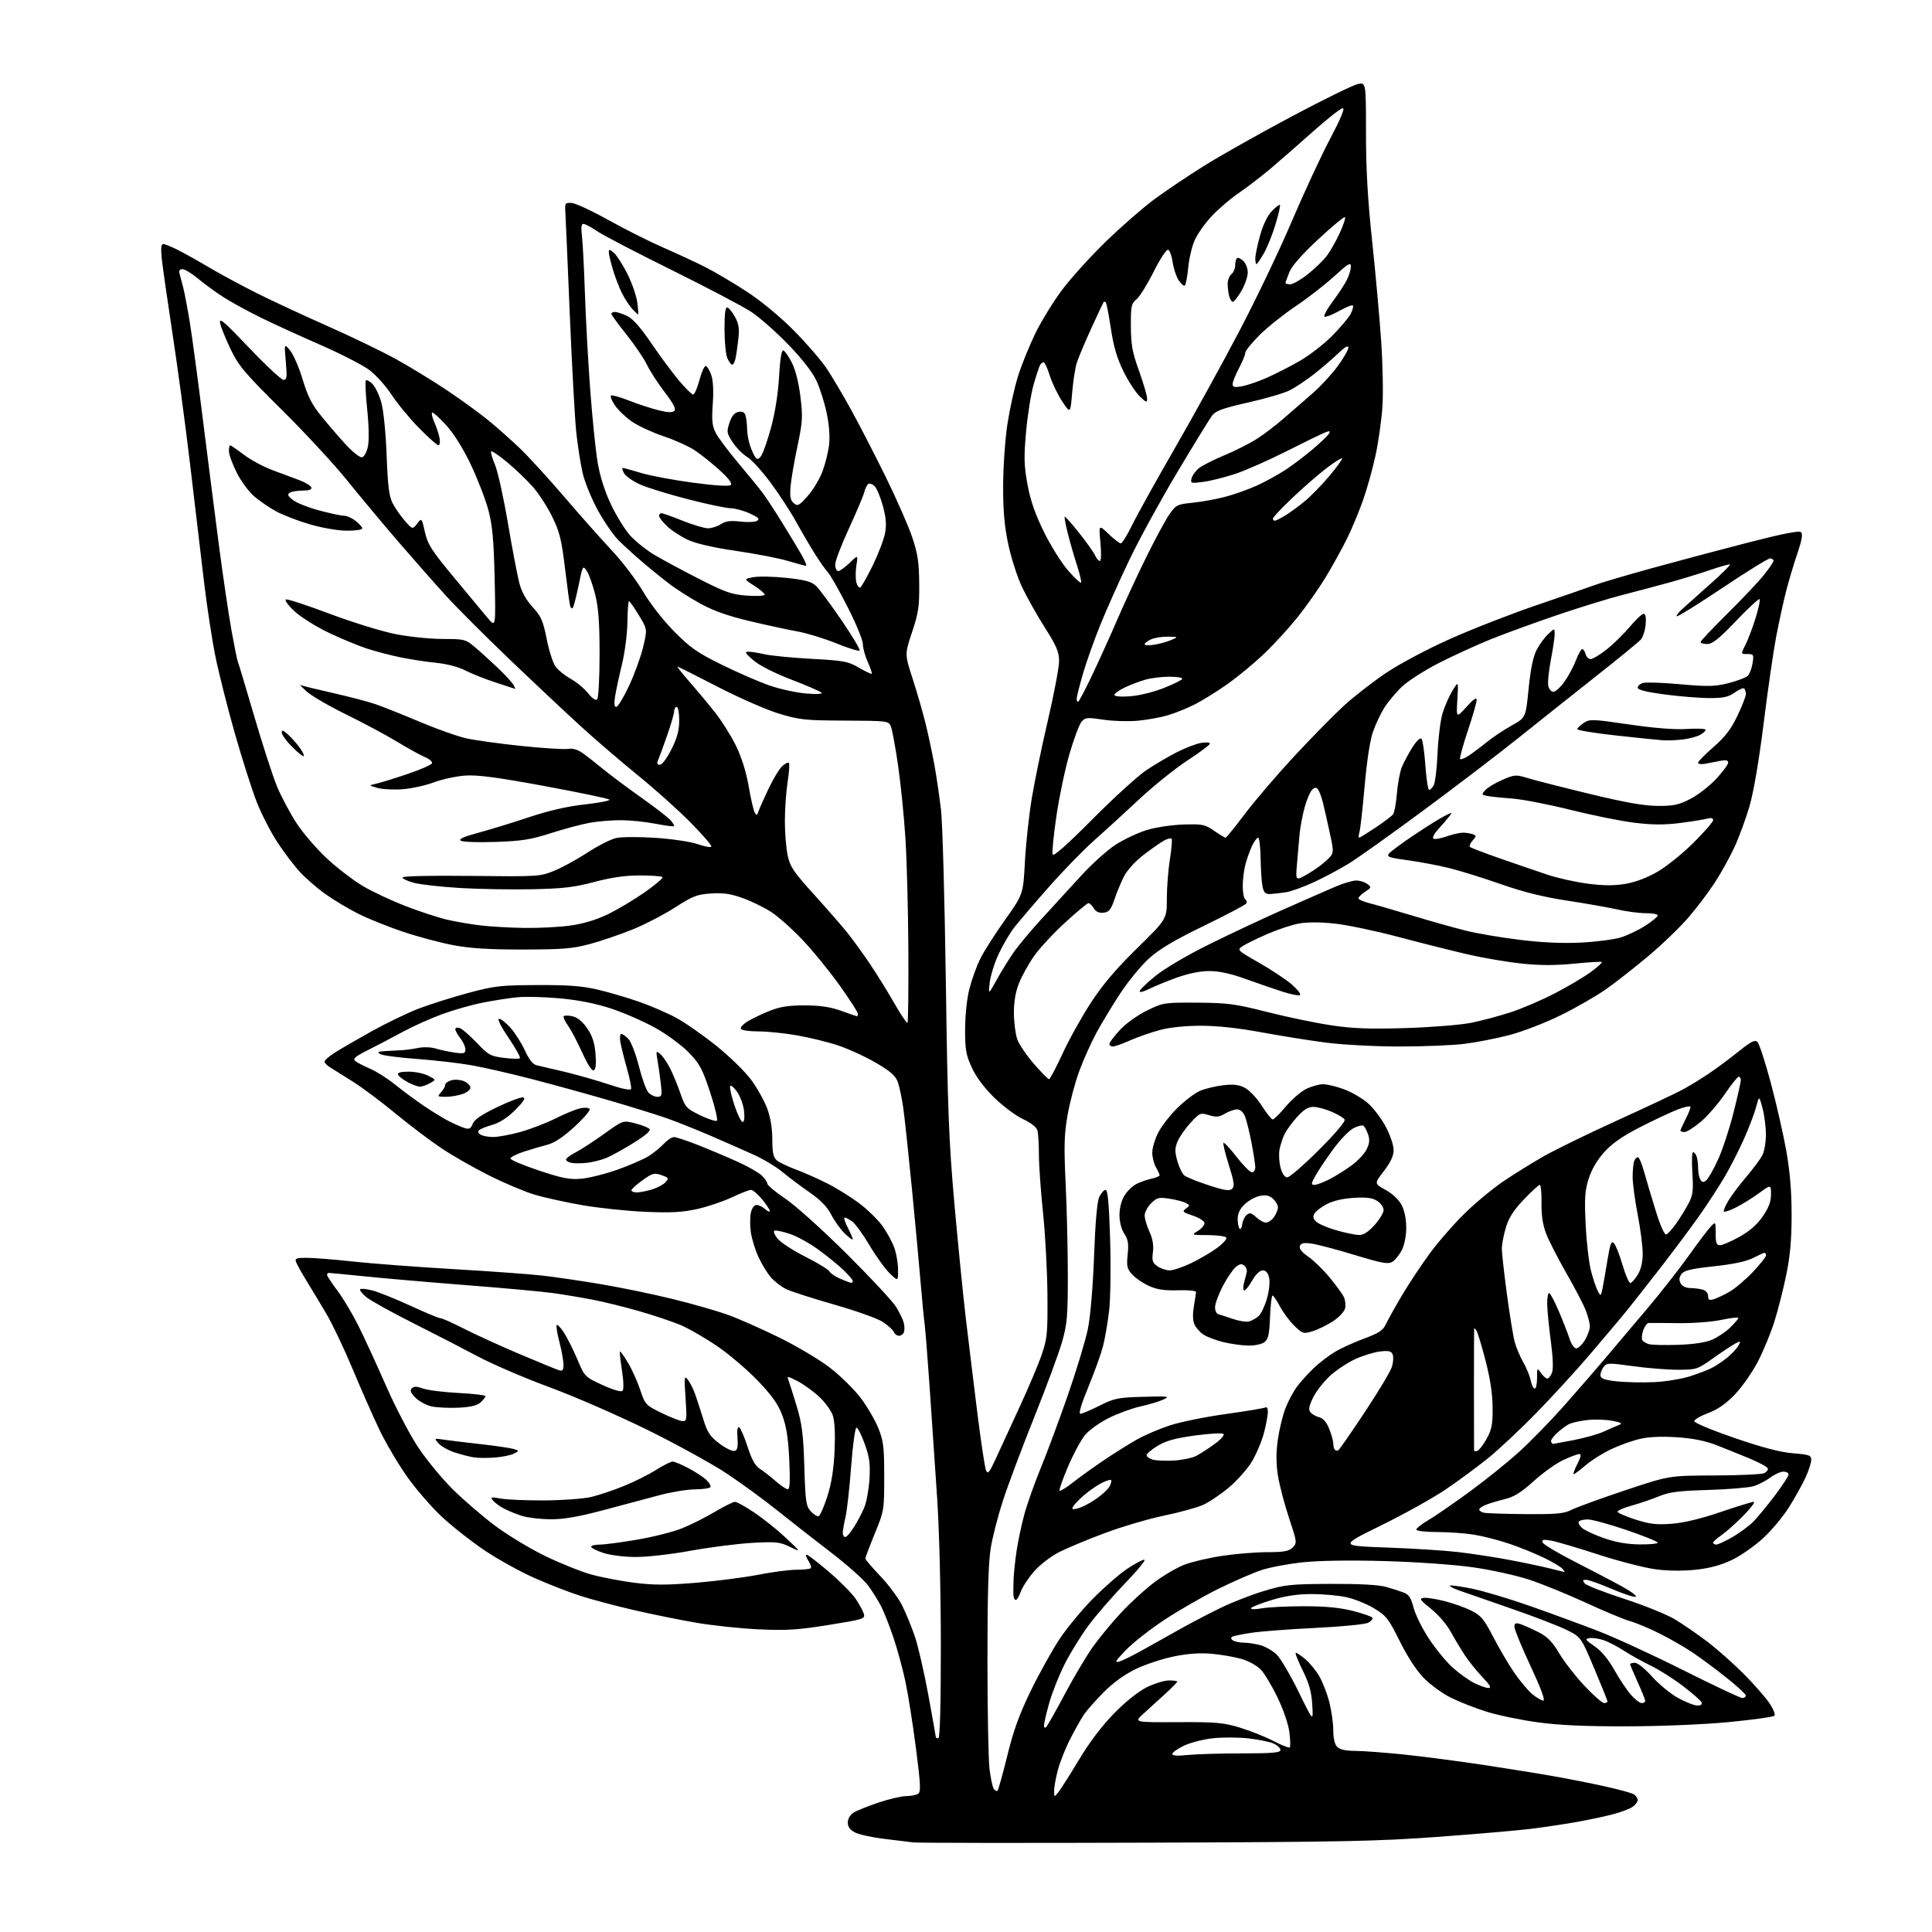 <?xml version="1.0" encoding="UTF-8" standalone="no"?>
<svg 
  version="1.1" 
  xmlns="http://www.w3.org/2000/svg" 
  xmlns:xlink="http://www.w3.org/1999/xlink" 
  xmlns:svg="http://www.w3.org/2000/svg"
  xmlns:rdf="http://www.w3.org/1999/02/22-rdf-syntax-ns#"
  xmlns:cc="http://creativecommons.org/ns#"
  xmlns:dc="http://purl.org/dc/elements/1.1/"
  viewBox="0 0 768 768"
  width="768"
  height="768"
>
<style>svg {background-color: white; }</style>"
<path stroke="none" fill="black" fill-rule="evenodd" d="M455.50,732.49C406.55,732.66 364.93,732.61 363.00,732.38C361.07,732.16 355.71,731.51 351.09,730.93C346.46,730.35 341.40,729.22 339.84,728.42C337.89,727.41 337.00,726.18 337.00,724.50C337.00,723.05 337.93,721.45 339.25,720.59C340.49,719.79 344.95,717.98 349.18,716.56C353.40,715.15 358.35,713.99 360.18,713.98C362.00,713.98 364.13,713.57 364.91,713.08C366.11,712.32 365.99,709.62 364.09,694.84C362.86,685.30 360.97,673.37 359.89,668.32C358.81,663.28 356.66,655.40 355.11,650.82C353.56,646.25 351.37,640.70 350.24,638.50C349.11,636.30 346.81,632.61 345.13,630.31C343.45,628.00 336.77,622.06 330.29,617.09C323.80,612.13 314.23,604.64 309.00,600.44C303.77,596.24 294.77,589.66 289.00,585.82C283.23,581.98 269.05,574.17 257.50,568.47C245.95,562.77 228.40,555.12 218.50,551.47C208.60,547.82 195.78,542.31 190.00,539.23C184.22,536.15 172.53,530.12 164.00,525.84C155.47,521.55 147.17,516.93 145.54,515.57C143.91,514.20 142.85,512.81 143.19,512.48C143.52,512.14 145.76,512.38 148.15,513.01C150.54,513.64 157.30,516.36 163.18,519.07C169.05,521.78 174.40,524.00 175.06,524.00C175.73,524.00 179.92,525.87 184.38,528.15C188.85,530.44 198.80,534.98 206.50,538.24C214.20,541.50 221.29,544.41 222.25,544.70C223.62,545.12 224.00,544.64 224.00,542.51C224.00,541.01 223.30,537.09 222.45,533.80C221.59,530.51 221.05,527.35 221.24,526.79C221.42,526.23 222.71,527.51 224.10,529.63C225.49,531.76 227.93,536.61 229.53,540.41C232.41,547.26 232.49,547.34 239.47,550.55C243.55,552.43 246.89,553.42 247.43,552.91C248.00,552.37 247.93,549.26 247.24,544.79C246.62,540.81 246.26,537.40 246.44,537.23C246.61,537.05 248.05,539.07 249.63,541.70C251.21,544.34 253.40,549.20 254.50,552.50C256.44,558.33 256.68,558.59 263.00,561.68C266.57,563.43 270.32,564.90 271.33,564.93C273.01,564.99 273.10,564.28 272.52,555.75C271.94,547.32 272.02,546.67 273.42,548.41C274.27,549.47 275.61,552.17 276.40,554.41C277.19,556.66 278.66,561.19 279.67,564.47C281.17,569.37 282.29,571.05 285.89,573.77C288.30,575.60 291.00,576.95 291.89,576.77C293.16,576.51 293.43,575.43 293.16,571.60C292.93,568.42 293.17,566.99 293.86,567.41C294.43,567.77 295.93,571.26 297.19,575.16C298.80,580.16 300.23,582.74 301.99,583.84C303.37,584.70 306.19,586.89 308.25,588.70C310.32,590.52 312.52,592.00 313.15,592.00C313.98,592.00 314.14,588.73 313.74,580.25C313.33,571.60 312.60,566.95 310.97,562.61C309.31,558.20 306.87,554.75 301.29,548.91C297.19,544.62 289.94,538.44 285.17,535.17C280.40,531.91 273.80,528.10 270.50,526.71C267.20,525.33 259.77,522.84 254.00,521.18C248.22,519.52 239.90,517.47 235.50,516.63C231.10,515.78 224.12,514.62 220.00,514.04C215.88,513.46 200.94,512.08 186.81,510.98C172.68,509.89 154.46,508.32 146.31,507.50C138.17,506.68 131.16,506.00 130.75,506.00C130.34,506.00 130.00,506.35 130.00,506.78C130.00,507.20 131.85,510.02 134.11,513.03C136.38,516.04 140.14,522.33 142.47,527.00C144.80,531.67 149.77,542.48 153.51,551.00C157.32,559.68 162.97,570.46 166.34,575.50C169.66,580.45 175.80,587.89 179.98,592.03C184.17,596.17 191.62,602.60 196.54,606.31C201.47,610.02 210.45,615.48 216.50,618.43C222.55,621.38 230.88,624.73 235.00,625.88C239.12,627.02 246.88,628.50 252.23,629.18C259.93,630.14 265.06,630.14 276.73,629.17C284.86,628.49 296.00,627.05 301.50,625.97C307.00,624.89 313.79,624.01 316.58,624.00C319.38,624.00 321.94,623.72 322.28,623.39C322.62,623.05 322.19,621.70 321.33,620.39C320.47,619.07 320.16,618.00 320.63,618.00C321.11,618.00 325.10,621.07 329.50,624.82C333.90,628.57 338.69,633.41 340.15,635.57C341.61,637.73 343.07,640.42 343.40,641.55C343.97,643.49 343.17,643.74 329.38,645.95C317.12,647.92 312.63,648.20 301.63,647.69C294.41,647.36 283.13,646.16 276.57,645.03C270.01,643.90 258.76,641.61 251.57,639.94C244.38,638.27 234.90,635.74 230.50,634.31C226.10,632.88 218.02,629.74 212.54,627.32C207.07,624.91 198.25,620.04 192.94,616.51C187.64,612.98 179.83,606.85 175.59,602.89C171.35,598.93 165.00,591.56 161.47,586.50C157.94,581.43 153.05,573.07 150.61,567.90C148.16,562.73 143.42,551.98 140.09,544.00C136.75,536.02 132.10,526.26 129.76,522.30C127.42,518.34 123.90,512.49 121.94,509.30C119.98,506.11 118.09,502.71 117.72,501.75C117.15,500.23 117.71,500.00 121.94,500.00C124.62,500.00 132.81,500.66 140.15,501.46C147.49,502.27 165.43,503.62 180.00,504.48C194.57,505.33 210.55,506.49 215.50,507.05C220.45,507.60 231.03,509.16 239.00,510.50C246.97,511.85 259.80,514.50 267.50,516.40C275.20,518.30 284.88,521.06 289.00,522.53C293.12,523.99 302.35,528.06 309.50,531.56C316.66,535.07 325.87,540.54 330.00,543.75C334.12,546.94 339.59,552.33 342.15,555.71C344.71,559.09 347.85,564.47 349.14,567.68C351.20,572.78 351.49,575.17 351.49,587.00C351.49,600.31 351.43,600.63 347.74,609.62C345.68,614.64 344.00,619.10 344.00,619.54C344.00,619.97 346.64,623.08 349.87,626.44C353.10,629.81 356.99,635.02 358.52,638.03C360.04,641.04 362.35,646.61 363.64,650.42C364.94,654.23 367.35,664.68 369.00,673.65C370.65,682.62 372.00,690.20 372.00,690.48C372.00,690.77 372.45,691.00 373.00,691.00C373.65,691.00 374.00,678.09 374.00,654.25C373.99,632.74 373.39,608.38 372.53,595.50C371.73,583.40 370.38,563.60 369.55,551.50C368.71,539.40 367.80,527.92 367.52,526.00C367.25,524.08 366.57,517.10 366.02,510.50C365.48,503.90 363.91,487.02 362.55,473.00C361.18,458.98 359.62,444.35 359.07,440.50C358.52,436.65 357.56,432.02 356.92,430.21C356.03,427.64 354.11,425.94 348.18,422.47C344.01,420.03 337.19,416.91 333.04,415.54C328.89,414.17 321.50,412.37 316.62,411.53C311.73,410.69 304.90,410.00 301.43,410.00C297.96,410.00 294.84,409.56 294.51,409.02C294.17,408.47 295.39,407.12 297.20,406.01C299.02,404.89 302.98,403.01 306.00,401.81C310.15,400.17 313.58,399.64 320.00,399.66C326.14,399.68 330.16,400.29 334.47,401.85C337.75,403.03 340.56,404.00 340.72,404.00C340.87,404.00 341.00,403.52 341.00,402.94C341.00,402.35 337.74,397.29 333.75,391.69C329.76,386.08 323.12,377.94 319.00,373.60C314.88,369.25 309.25,364.25 306.50,362.49C303.75,360.72 298.71,358.26 295.29,357.02C290.55,355.30 287.58,354.86 282.72,355.17C277.10,355.52 275.43,356.17 268.24,360.79C263.77,363.65 256.15,367.60 251.30,369.55C246.46,371.51 238.90,374.08 234.50,375.26C227.69,377.10 223.75,377.42 208.00,377.45C194.57,377.47 186.97,377.00 180.28,375.74C175.21,374.79 166.24,372.40 160.35,370.43C154.46,368.46 146.46,365.25 142.57,363.30C138.68,361.36 132.79,357.85 129.49,355.50C126.18,353.16 121.56,349.16 119.22,346.62C116.88,344.08 112.82,338.73 110.21,334.72C107.60,330.72 103.96,323.66 102.14,319.04C100.31,314.41 96.42,302.27 93.50,292.06C90.58,281.85 87.04,267.88 85.64,261.00C84.24,254.12 82.16,240.40 81.00,230.50C79.85,220.60 77.37,199.64 75.49,183.93C73.61,168.22 70.45,144.82 68.47,131.93C66.50,119.04 64.62,105.91 64.30,102.75C63.89,98.69 64.07,97.00 64.89,97.00C65.54,97.00 68.19,98.08 70.78,99.40C73.38,100.71 79.03,103.88 83.35,106.44C87.66,108.99 96.09,113.53 102.06,116.53C108.04,119.53 120.67,125.40 130.11,129.58C139.56,133.76 151.84,139.68 157.40,142.75C162.95,145.82 172.05,151.38 177.62,155.10C183.19,158.82 190.61,164.22 194.12,167.08C197.63,169.94 203.35,175.04 206.84,178.39C210.32,181.75 218.18,190.35 224.30,197.50C230.42,204.65 238.90,214.21 243.14,218.74C247.38,223.26 253.02,230.68 255.67,235.21C258.51,240.04 263.60,246.58 268.00,251.03C274.40,257.50 277.19,259.45 287.00,264.28C293.32,267.40 301.88,271.11 306.00,272.53C310.12,273.95 316.65,275.37 320.50,275.68C324.93,276.04 327.13,275.91 326.50,275.31C325.95,274.78 320.53,272.44 314.46,270.11C307.84,267.56 301.84,264.50 299.46,262.47C296.25,259.72 295.88,259.07 297.50,259.06C298.60,259.05 301.52,259.52 304.00,260.09C306.48,260.66 314.86,261.48 322.63,261.90C335.51,262.61 337.19,262.92 341.46,265.43C344.04,266.94 346.32,268.01 346.52,267.81C346.72,267.61 346.01,265.50 344.94,263.12C343.87,260.73 343.00,257.54 343.00,256.01C343.00,254.49 340.31,247.94 337.02,241.46C333.74,234.98 330.20,228.74 329.16,227.59C328.12,226.44 325.72,223.03 323.82,220.00C321.92,216.97 318.63,211.35 316.52,207.50C314.41,203.65 309.86,196.68 306.42,192.00C302.97,187.32 298.75,182.68 297.04,181.67C295.33,180.66 292.75,178.07 291.31,175.89C288.88,172.22 288.79,171.68 289.98,168.06C290.88,165.34 291.94,164.05 293.55,163.75C295.25,163.42 295.99,163.86 296.41,165.40C296.72,166.56 296.98,168.90 296.99,170.60C296.99,172.31 297.52,175.23 298.15,177.10C298.77,178.97 299.74,181.07 300.29,181.77C301.06,182.77 301.58,182.62 302.64,181.11C303.38,180.04 305.14,174.97 306.54,169.84C308.11,164.06 309.31,156.39 309.69,149.72C310.09,142.69 310.68,139.06 311.38,139.29C311.97,139.49 313.49,141.66 314.76,144.12C316.18,146.88 317.48,152.02 318.17,157.61C319.17,165.80 319.06,167.66 316.96,177.57C315.69,183.58 314.46,190.78 314.24,193.56C313.93,197.46 314.23,198.94 315.55,200.04C317.08,201.31 317.66,201.01 321.09,197.15C323.20,194.78 325.83,190.39 326.95,187.40C328.07,184.41 329.25,179.61 329.58,176.73C329.94,173.54 329.57,168.64 328.62,164.17C327.77,160.14 325.97,154.42 324.61,151.46C323.03,148.02 319.01,142.83 313.39,137.00C308.58,132.01 301.91,126.13 298.57,123.93C295.23,121.74 281.02,114.28 267.00,107.34C252.97,100.41 239.62,93.45 237.32,91.87C235.02,90.29 232.60,89.00 231.94,89.00C231.10,89.00 230.92,90.40 231.33,93.75C231.65,96.36 232.18,106.60 232.51,116.50C232.84,126.40 233.79,143.72 234.62,155.00C235.46,166.28 236.80,179.32 237.60,184.00C238.53,189.44 240.44,195.43 242.92,200.64C245.05,205.11 248.47,210.62 250.51,212.88C252.55,215.14 256.76,218.53 259.86,220.40C262.96,222.27 271.00,226.61 277.71,230.03C288.38,235.47 290.82,236.33 296.96,236.77C300.83,237.04 304.00,236.87 303.99,236.38C303.99,235.90 302.11,234.30 299.81,232.83C295.63,230.16 295.63,230.16 299.47,229.44C301.58,229.04 307.53,229.17 312.69,229.72C319.99,230.50 322.57,231.19 324.34,232.85C325.59,234.03 330.15,240.16 334.47,246.49C338.80,252.82 342.06,258.28 341.71,258.62C341.37,258.96 337.14,257.64 332.30,255.69C327.46,253.74 320.57,251.63 317.00,251.01C313.43,250.38 304.92,248.54 298.11,246.92C289.30,244.83 283.60,242.81 278.39,239.94C274.35,237.71 268.87,234.23 266.19,232.19C263.52,230.16 258.69,226.25 255.47,223.50C252.25,220.75 247.93,216.83 245.87,214.78C243.82,212.73 240.10,207.32 237.60,202.74C235.11,198.17 232.41,191.52 231.59,187.96C230.78,184.41 229.66,177.22 229.09,172.00C228.53,166.78 227.36,145.62 226.50,125.00C225.65,104.38 224.84,85.92 224.72,84.00C224.52,80.75 224.70,80.51 227.28,80.69C228.81,80.80 235.40,83.86 241.94,87.51C248.47,91.15 258.25,96.06 263.66,98.41C269.07,100.77 276.65,104.29 280.50,106.24C284.35,108.20 291.77,112.59 297.00,116.02C302.61,119.69 310.21,125.98 315.55,131.37C320.53,136.39 326.41,143.20 328.62,146.50C330.83,149.80 335.35,157.45 338.66,163.50C341.98,169.55 348.11,181.47 352.29,190.00C356.48,198.53 361.11,209.10 362.60,213.50C364.81,220.04 365.32,223.41 365.40,232.00C365.49,241.12 365.11,243.65 362.56,251.28C359.63,260.06 359.63,260.06 362.78,269.78C364.51,275.13 366.82,283.10 367.90,287.50C368.99,291.90 370.57,299.32 371.43,304.00C372.28,308.68 373.47,316.77 374.07,322.00C374.67,327.23 375.53,358.05 375.99,390.50C376.70,441.09 377.18,453.64 379.39,478.50C380.81,494.45 382.85,514.92 383.92,524.00C385.00,533.08 387.05,549.95 388.49,561.50C389.93,573.05 391.49,583.40 391.96,584.50C392.67,586.19 393.30,585.40 396.00,579.50C397.77,575.65 402.01,566.42 405.44,559.00C408.87,551.58 412.77,542.35 414.09,538.50C416.30,532.09 416.49,530.06 416.37,514.50C416.29,505.15 415.51,490.57 414.62,482.11C413.73,473.65 412.99,463.30 412.99,459.11C412.98,454.92 412.72,450.55 412.40,449.38C412.05,448.07 409.88,446.36 406.69,444.88C403.86,443.57 398.72,439.74 395.27,436.37C391.22,432.41 388.04,428.15 386.31,424.37C383.97,419.28 383.62,417.23 383.65,409.00C383.67,403.43 384.38,396.81 385.37,393.00C386.29,389.43 388.19,384.16 389.57,381.31C390.96,378.45 395.38,371.48 399.41,365.81C406.73,355.50 406.73,355.50 407.41,342.68C407.79,335.63 409.00,324.38 410.09,317.68C411.18,310.98 414.09,296.90 416.54,286.39C418.99,275.87 421.00,265.27 421.00,262.83C421.00,259.15 420.03,256.87 415.35,249.49C412.25,244.60 408.17,237.36 406.30,233.41C404.42,229.46 401.95,221.79 400.80,216.37C399.26,209.06 398.73,203.00 398.76,193.00C398.78,185.57 399.55,174.60 400.46,168.60C401.38,162.61 403.26,154.06 404.66,149.60C406.05,145.15 409.16,137.45 411.57,132.50C413.99,127.55 418.85,119.67 422.37,115.00C425.90,110.33 433.67,101.77 439.64,95.98C445.61,90.20 454.09,82.78 458.48,79.50C462.87,76.22 471.87,70.16 478.48,66.02C485.09,61.88 500.85,53.00 513.51,46.27C526.16,39.55 537.97,33.76 539.76,33.40C543.00,32.75 543.00,32.75 543.00,52.84C543.00,67.20 543.69,79.41 545.43,95.71C546.77,108.24 548.39,126.14 549.03,135.48C549.68,144.82 549.90,156.74 549.52,161.98C549.14,167.22 547.93,175.75 546.82,180.94C545.71,186.14 543.45,194.24 541.79,198.94C540.13,203.65 537.20,210.65 535.27,214.50C533.35,218.35 529.60,225.10 526.95,229.50C524.29,233.90 519.22,241.11 515.67,245.53C512.12,249.94 506.03,256.56 502.14,260.23C498.25,263.90 491.79,269.21 487.78,272.04C483.78,274.87 478.02,278.44 475.00,279.98C471.98,281.52 467.15,283.47 464.28,284.32C461.41,285.18 456.01,286.16 452.28,286.50C448.55,286.85 442.35,286.66 438.50,286.08C432.10,285.12 431.36,285.19 429.90,286.94C429.02,287.99 426.88,293.72 425.14,299.67C423.40,305.63 421.06,316.76 419.94,324.41C418.82,332.05 418.14,338.93 418.44,339.69C418.78,340.59 424.26,335.74 434.23,325.69C442.63,317.24 452.25,308.47 455.62,306.21C458.99,303.95 464.50,300.70 467.87,298.99C471.24,297.28 475.57,295.62 477.50,295.31C479.42,294.99 480.98,295.13 480.96,295.62C480.93,296.10 476.92,299.10 472.05,302.28C467.17,305.47 458.50,312.44 452.78,317.78C447.06,323.13 438.94,330.55 434.74,334.28C430.53,338.01 422.45,346.33 416.77,352.78C411.09,359.22 404.99,366.37 403.21,368.65C401.44,370.94 398.64,375.67 397.00,379.18C395.37,382.68 393.76,387.79 393.44,390.52C392.86,395.50 392.86,395.50 396.20,389.50C398.03,386.20 401.04,381.32 402.88,378.66C404.72,376.00 409.79,369.92 414.15,365.16C418.51,360.40 425.55,352.71 429.79,348.08C434.03,343.45 440.17,337.93 443.43,335.81C446.69,333.70 452.23,331.08 455.75,329.99C459.37,328.88 465.74,327.91 470.40,327.76C477.98,327.52 478.97,327.72 482.63,330.25C484.82,331.76 486.87,333.00 487.18,333.00C487.50,333.00 490.95,328.75 494.85,323.56C498.76,318.36 507.55,308.09 514.39,300.72C521.23,293.35 530.13,284.29 534.16,280.58C538.20,276.88 545.81,270.96 551.08,267.43C556.51,263.80 567.54,257.95 576.58,253.92C585.33,250.00 600.83,243.97 611.00,240.51C621.17,237.05 631.52,233.46 634.00,232.54C636.48,231.62 646.60,228.64 656.50,225.90C666.40,223.17 683.59,218.59 694.71,215.73C708.79,212.10 715.24,210.84 715.97,211.57C716.69,212.29 716.24,214.87 714.47,220.06C713.07,224.15 711.06,230.90 709.99,235.07C708.92,239.23 707.16,247.33 706.06,253.07C704.97,258.80 702.73,274.30 701.08,287.50C699.22,302.38 697.08,314.92 695.45,320.50C694.00,325.45 691.33,332.72 689.52,336.66C687.70,340.60 684.21,346.92 681.75,350.71C679.30,354.50 674.55,360.80 671.19,364.70C667.82,368.61 660.67,375.50 655.29,380.01C649.90,384.53 642.39,390.42 638.59,393.11C634.80,395.80 626.70,400.47 620.59,403.48C614.37,406.56 605.33,410.06 600.00,411.45C594.77,412.81 586.69,414.39 582.03,414.96C577.37,415.53 565.80,416.00 556.33,416.00C546.77,416.00 533.85,415.32 527.30,414.48C520.81,413.65 509.20,411.79 501.50,410.37C492.46,408.69 483.96,407.76 477.50,407.75C471.28,407.75 465.10,408.38 461.17,409.42C457.69,410.34 452.34,412.20 449.29,413.55C446.25,414.90 443.13,416.00 442.38,416.00C441.62,416.00 441.00,415.54 441.00,414.98C441.00,414.42 442.86,411.94 445.13,409.48C447.49,406.91 452.08,403.61 455.86,401.75C462.37,398.55 462.68,398.50 475.99,398.58C488.09,398.66 491.01,399.05 503.89,402.32C511.81,404.33 523.28,406.71 529.39,407.61C538.03,408.88 544.62,409.12 559.00,408.67C569.21,408.34 580.83,407.40 584.94,406.56C589.03,405.72 596.00,403.86 600.44,402.42C604.87,400.99 612.77,397.61 618.00,394.90C623.23,392.20 629.68,388.38 632.34,386.42C635.00,384.45 636.99,382.66 636.76,382.42C636.53,382.19 631.62,382.48 625.85,383.06C618.51,383.79 612.29,383.80 605.14,383.06C599.51,382.48 589.87,380.86 583.70,379.44C577.54,378.03 565.08,374.89 556.00,372.48C546.92,370.06 535.45,367.65 530.50,367.13C524.85,366.52 519.59,366.52 516.36,367.11C513.53,367.63 507.88,369.50 503.80,371.28C499.72,373.05 495.32,375.21 494.02,376.07C491.66,377.64 491.68,377.67 500.59,382.76C505.50,385.58 511.32,389.44 513.51,391.34C515.71,393.24 517.19,395.12 516.80,395.52C516.42,395.91 513.27,395.32 509.80,394.20C506.34,393.08 499.68,390.79 495.00,389.10C489.31,387.04 484.62,386.02 480.81,386.01C477.16,386.00 472.49,386.94 467.81,388.62C463.79,390.07 458.81,392.10 456.75,393.14C454.69,394.19 453.00,394.60 453.00,394.07C453.00,393.53 455.81,390.80 459.25,388.00C462.87,385.05 471.81,379.77 480.50,375.47C488.75,371.37 502.25,365.04 510.50,361.39C518.75,357.74 527.98,353.69 531.00,352.40C534.02,351.11 537.65,350.04 539.06,350.02C540.47,350.01 542.46,350.61 543.48,351.36C545.26,352.67 545.23,352.81 542.67,354.48C541.20,355.44 540.00,356.61 540.00,357.08C540.00,357.54 541.91,358.41 544.25,359.00C546.59,359.59 554.35,361.84 561.50,363.99C568.65,366.15 578.12,368.81 582.55,369.92C586.98,371.03 596.66,372.69 604.05,373.59C613.08,374.70 621.11,375.06 628.50,374.69C634.55,374.38 641.65,373.46 644.27,372.65C646.89,371.85 651.28,369.75 654.02,367.99C656.76,366.23 659.00,364.39 659.00,363.90C659.00,363.40 656.86,363.00 654.25,363.01C651.64,363.01 646.58,362.35 643.00,361.54C639.42,360.73 630.42,359.15 623.00,358.02C613.63,356.60 605.60,354.61 596.73,351.50C589.70,349.04 580.48,346.17 576.23,345.11C571.98,344.05 564.55,342.64 559.72,341.98C552.04,340.94 551.09,340.59 552.20,339.26C552.89,338.43 557.29,335.17 561.98,332.02C566.67,328.87 572.08,325.49 574.00,324.49C577.43,322.73 577.47,322.73 576.05,324.60C575.26,325.64 573.30,327.91 571.72,329.64C570.12,331.37 569.26,333.05 569.81,333.38C570.35,333.71 572.69,333.31 575.02,332.49C577.35,331.67 580.28,331.00 581.54,331.00C582.80,331.00 584.57,331.28 585.46,331.62C586.95,332.19 586.94,332.41 585.38,334.13C584.45,335.17 583.97,336.30 584.33,336.66C584.68,337.02 590.04,339.07 596.24,341.23C602.43,343.39 610.88,346.28 615.00,347.66C619.12,349.04 626.44,350.67 631.25,351.29C637.58,352.09 641.74,352.11 646.25,351.33C650.19,350.65 654.91,348.85 659.00,346.46C662.58,344.37 668.99,339.19 673.25,334.95C677.51,330.71 681.00,326.69 681.00,326.00C681.00,325.20 680.21,324.99 678.75,325.40C677.51,325.75 672.67,326.53 668.00,327.14C661.73,327.94 656.98,327.93 649.88,327.07C644.59,326.44 633.12,324.13 624.38,321.95C615.65,319.76 605.12,317.73 601.00,317.42C596.88,317.12 592.44,316.65 591.14,316.39C588.90,315.93 588.87,315.81 590.46,314.05C591.39,313.02 594.44,311.20 597.25,309.99C602.12,307.89 602.58,307.86 607.42,309.34C610.22,310.19 621.27,313.01 632.00,315.61C646.11,319.02 653.57,320.34 659.00,320.36C665.31,320.39 667.36,319.95 671.96,317.57C674.97,316.02 679.57,312.44 682.20,309.63C684.82,306.81 686.97,303.90 686.98,303.17C686.99,302.23 686.12,302.01 684.00,302.42C682.35,302.74 679.65,303.26 678.00,303.58C676.35,303.90 675.00,303.74 675.00,303.23C675.00,302.72 677.76,299.90 681.12,296.97C685.74,292.96 688.08,289.91 690.62,284.60C692.48,280.73 694.00,276.83 694.00,275.94C694.00,275.06 693.71,274.05 693.36,273.70C693.01,273.35 691.32,274.06 689.61,275.28C687.10,277.07 685.14,277.50 679.50,277.49C675.65,277.49 667.66,276.84 661.75,276.06C654.56,275.11 651.00,274.22 651.00,273.39C651.00,272.70 651.91,271.85 653.03,271.49C654.14,271.14 660.87,271.36 667.97,272.00C679.15,272.99 681.72,272.93 687.19,271.53C690.66,270.64 694.08,269.34 694.78,268.64C695.49,267.94 696.34,265.71 696.66,263.68C697.23,260.22 697.11,260.00 694.61,260.00C691.96,260.00 691.96,260.00 693.87,256.25C694.92,254.19 696.73,249.39 697.90,245.60C699.07,241.80 699.78,238.45 699.48,238.15C699.18,237.84 694.97,241.74 690.14,246.80C683.34,253.92 680.74,256.00 678.67,256.00C677.20,256.00 676.00,255.65 676.00,255.23C676.00,254.81 680.77,249.75 686.60,243.98C692.44,238.22 698.96,231.32 701.10,228.66C703.25,226.00 705.00,223.41 705.00,222.91C705.00,222.41 704.37,222.00 703.59,222.00C702.82,222.00 694.45,227.17 685.00,233.50C675.55,239.82 667.29,244.99 666.66,244.97C666.02,244.95 667.08,243.55 669.00,241.85C670.92,240.15 676.01,235.61 680.30,231.76C684.59,227.92 687.93,224.60 687.72,224.39C687.51,224.18 684.00,225.15 679.92,226.55C675.84,227.95 668.45,230.21 663.50,231.58C658.55,232.94 650.23,235.15 645.00,236.49C639.77,237.82 628.30,241.35 619.50,244.33C610.70,247.31 598.77,251.65 593.00,253.96C587.23,256.28 577.77,260.60 571.99,263.55C566.21,266.51 559.56,270.77 557.21,273.03C554.87,275.28 551.76,279.00 550.32,281.29C548.87,283.58 546.83,287.89 545.79,290.87C544.62,294.20 543.34,302.50 542.47,312.40C541.69,321.25 540.77,329.51 540.41,330.75C540.06,331.99 539.99,333.00 540.27,333.00C540.55,333.00 543.47,331.20 546.77,329.00C550.06,326.80 553.20,324.43 553.74,323.75C554.29,323.06 554.98,319.30 555.29,315.38C555.61,311.47 556.51,306.71 557.30,304.81C558.10,302.91 559.97,299.43 561.46,297.07C563.02,294.60 564.54,293.14 565.05,293.65C565.53,294.13 566.23,298.91 566.61,304.26C566.99,309.62 567.66,314.00 568.11,314.00C568.56,314.00 569.39,313.14 569.95,312.09C570.51,311.04 571.19,305.31 571.45,299.34C571.71,293.38 572.61,286.25 573.45,283.50C574.29,280.75 576.05,276.74 577.36,274.58C579.76,270.66 579.76,270.66 579.32,278.08C578.89,285.50 578.89,285.50 582.94,281.00C585.73,277.91 587.00,277.04 587.00,278.24C587.00,279.19 585.40,284.75 583.44,290.60C581.49,296.44 580.13,301.46 580.41,301.75C580.70,302.04 582.19,301.46 583.72,300.47C585.25,299.48 588.48,297.06 590.91,295.09C593.33,293.11 597.83,290.11 600.91,288.40C606.50,285.30 606.50,285.30 607.64,273.83C608.40,266.15 609.44,261.06 610.79,258.43C611.90,256.27 613.97,253.41 615.40,252.08C618.00,249.65 618.00,249.65 618.00,252.08C618.00,253.41 617.31,258.10 616.46,262.50C615.62,266.90 615.17,271.51 615.48,272.75C615.79,273.99 616.70,275.00 617.51,275.00C618.32,275.00 620.27,273.24 621.83,271.08C623.39,268.92 625.45,265.10 626.42,262.58C627.38,260.06 628.53,258.00 628.97,258.00C629.41,258.00 630.00,258.90 630.29,260.00C630.58,261.10 631.49,262.00 632.32,262.00C633.14,262.00 636.01,260.27 638.69,258.15C641.37,256.03 645.50,251.98 647.88,249.15C650.25,246.32 652.72,244.00 653.37,244.00C654.16,244.00 654.42,245.43 654.17,248.25C653.96,250.59 653.09,253.28 652.25,254.24C651.40,255.19 643.72,261.49 635.17,268.24C626.62,274.98 612.85,285.94 604.56,292.58C596.28,299.22 578.92,312.48 566.00,322.03C553.08,331.59 539.58,341.20 536.00,343.38C532.42,345.56 526.22,348.87 522.20,350.72C518.19,352.58 513.24,354.36 511.20,354.68C509.17,355.00 506.39,355.31 505.02,355.38C503.04,355.48 502.42,354.90 501.89,352.50C501.53,350.85 501.18,345.79 501.12,341.25C501.05,336.71 500.60,333.00 500.11,333.00C499.63,333.00 498.54,334.46 497.71,336.25C496.87,338.04 495.70,341.30 495.10,343.50C494.50,345.70 494.01,349.61 494.01,352.19C494.00,354.77 494.46,357.16 495.02,357.51C495.58,357.86 495.75,358.59 495.41,359.15C495.06,359.71 487.52,363.69 478.64,367.99C467.00,373.64 460.92,377.24 456.84,380.91C453.73,383.70 448.59,389.93 445.42,394.75C442.25,399.56 437.92,406.72 435.79,410.65C433.67,414.59 430.59,421.47 428.96,425.96C427.32,430.44 425.25,438.25 424.37,443.31C423.02,450.96 422.90,455.60 423.63,471.00C424.11,481.18 424.49,497.60 424.48,507.50C424.47,523.25 424.18,526.50 422.17,533.50C420.91,537.90 415.91,551.40 411.07,563.50C406.23,575.60 400.66,590.45 398.69,596.50C396.72,602.55 394.52,611.10 393.81,615.50C392.90,621.07 392.51,634.61 392.53,660.00C392.54,680.08 392.90,699.44 393.33,703.03C393.76,706.62 394.51,710.21 395.00,711.00C395.49,711.79 396.18,712.16 396.53,711.81C396.88,711.46 398.64,705.17 400.44,697.83C402.90,687.79 405.21,681.42 409.81,672.00C413.17,665.12 418.30,655.91 421.21,651.52C424.12,647.13 430.10,639.90 434.50,635.45C438.90,631.00 444.97,625.71 447.99,623.68C451.00,621.66 454.11,620.00 454.88,620.00C455.66,620.00 452.27,624.16 447.35,629.25C442.44,634.34 435.89,641.88 432.81,646.00C429.73,650.12 425.37,657.18 423.13,661.69C420.88,666.19 418.13,673.15 417.02,677.16C415.91,681.18 415.00,685.12 415.00,685.93C415.00,686.85 415.35,687.04 415.93,686.45C416.44,685.93 419.80,679.98 423.38,673.24C426.97,666.50 431.96,658.11 434.46,654.61C436.96,651.10 441.96,645.05 445.57,641.15C449.18,637.25 455.14,631.80 458.81,629.03C462.49,626.26 467.94,623.07 470.92,621.95C473.90,620.82 480.65,619.25 485.92,618.46C491.19,617.66 499.21,617.01 503.75,617.01C510.44,617.00 512.35,616.65 513.85,615.15C515.65,613.35 515.61,613.03 512.40,603.40C510.59,597.95 508.61,590.41 508.01,586.64C507.25,581.84 507.23,577.56 507.94,572.44C508.50,568.41 509.84,562.81 510.91,560.00C511.98,557.18 514.09,553.22 515.60,551.19C517.10,549.16 520.17,545.78 522.42,543.67C524.66,541.57 528.44,538.70 530.82,537.29C533.20,535.88 538.37,533.54 542.32,532.08C548.05,529.96 549.78,528.83 550.87,526.47C551.63,524.83 554.50,519.67 557.26,515.00C560.02,510.32 565.10,502.68 568.55,498.00C572.01,493.32 578.36,486.09 582.67,481.92C586.98,477.75 593.88,472.08 598.00,469.33C602.12,466.57 609.10,462.24 613.50,459.72C617.90,457.19 630.95,450.82 642.50,445.56C654.05,440.30 665.75,434.80 668.50,433.33C671.25,431.87 676.03,428.96 679.12,426.88C682.21,424.80 687.59,420.82 691.06,418.03C696.17,413.93 697.63,413.20 698.65,414.23C699.34,414.93 701.72,422.25 703.93,430.50C706.14,438.75 708.91,450.90 710.08,457.50C711.55,465.81 712.20,473.65 712.19,483.00C712.19,492.83 711.61,499.29 710.07,506.77C708.91,512.42 706.79,520.75 705.37,525.27C703.96,529.80 701.00,536.97 698.81,541.21C696.61,545.45 692.49,551.34 689.65,554.30C686.05,558.05 682.82,560.30 678.99,561.73C675.97,562.86 673.50,564.31 673.50,564.95C673.50,565.60 680.70,568.60 689.50,571.62C700.55,575.41 707.75,577.30 712.75,577.70C719.27,578.23 720.00,578.50 719.99,580.39C719.98,581.55 718.92,584.78 717.62,587.57C716.32,590.36 713.38,595.62 711.08,599.26C708.78,602.90 704.23,608.35 700.97,611.37C697.71,614.38 692.22,618.25 688.76,619.95C684.40,622.09 680.01,623.32 674.48,623.95C669.48,624.52 663.51,624.49 658.50,623.87C654.10,623.33 643.75,620.68 635.50,618.00C627.25,615.32 618.75,612.81 616.62,612.42C613.56,611.88 612.83,612.02 613.18,613.11C613.41,613.88 619.21,617.35 626.06,620.83C632.90,624.32 641.41,628.78 644.98,630.76C648.54,632.73 650.90,634.53 650.22,634.76C649.54,634.99 645.23,633.56 640.63,631.59C636.04,629.61 631.49,628.00 630.52,628.00C629.11,628.00 628.99,628.28 629.94,629.42C630.58,630.20 637.61,632.95 645.55,635.53C653.49,638.11 662.58,641.78 665.74,643.68C668.91,645.59 674.65,649.53 678.50,652.44C682.35,655.35 688.81,661.04 692.85,665.09C696.90,669.13 701.56,674.40 703.21,676.81C704.88,679.24 705.84,681.56 705.36,682.03C704.89,682.50 696.85,683.62 687.50,684.53C677.57,685.49 660.73,686.20 647.00,686.24C630.32,686.29 619.95,685.83 611.28,684.65C604.56,683.74 595.34,681.81 590.78,680.38C586.23,678.94 579.86,676.43 576.62,674.80C573.39,673.18 568.66,669.74 566.11,667.17C563.16,664.21 559.64,658.84 556.48,652.50C551.91,643.32 551.06,642.24 546.12,639.29C543.16,637.53 538.21,635.54 535.12,634.88C532.03,634.22 525.90,633.67 521.50,633.66C515.97,633.65 511.10,634.36 505.71,635.98C501.43,637.26 497.67,638.73 497.36,639.23C497.01,639.79 498.71,639.83 501.64,639.33C504.31,638.87 511.90,638.50 518.50,638.50C526.91,638.51 532.67,639.06 537.76,640.36C541.75,641.38 545.25,642.60 545.54,643.06C545.82,643.52 545.09,644.42 543.90,645.05C542.71,645.69 533.42,646.61 523.13,647.11C512.88,647.60 501.40,648.47 497.60,649.04C493.81,649.60 490.27,650.33 489.75,650.66C489.19,651.00 489.36,651.61 490.14,652.11C490.89,652.58 492.85,652.98 494.50,652.99C496.15,653.00 499.13,653.46 501.13,654.02C503.12,654.57 506.01,656.26 507.54,657.76C509.07,659.27 512.97,665.90 516.20,672.50C522.07,684.50 522.07,684.50 521.64,677.65C521.32,672.43 520.40,669.15 517.79,663.90C515.91,660.10 514.70,657.00 515.11,657.00C515.51,657.00 517.24,658.17 518.94,659.61C520.65,661.04 523.12,664.08 524.45,666.36C525.77,668.63 527.56,673.26 528.43,676.64C529.29,680.02 530.00,685.05 530.00,687.82C530.00,691.07 530.56,693.42 531.57,694.43C532.63,695.48 535.00,696.00 538.82,696.01C541.94,696.02 550.80,696.69 558.50,697.50C566.20,698.32 580.15,700.14 589.50,701.55C598.85,702.97 611.45,704.99 617.50,706.06C623.55,707.12 632.77,708.95 638.00,710.12C643.23,711.28 648.29,712.65 649.25,713.16C650.21,713.66 651.00,714.72 651.00,715.51C651.00,716.31 649.99,717.61 648.75,718.40C647.51,719.20 643.80,720.54 640.50,721.38C637.20,722.22 630.61,723.59 625.86,724.42C621.10,725.24 613.24,726.41 608.39,727.01C603.54,727.62 587.18,729.03 572.03,730.15C547.91,731.94 533.47,732.23 455.50,732.49zM420.78,712.34C421.73,711.15 425.43,705.31 429.00,699.37C433.20,692.39 438.15,685.89 443.00,680.96C447.58,676.31 452.62,672.30 455.95,670.67C458.94,669.20 462.88,668.00 464.70,668.00C466.51,668.00 468.00,668.21 468.00,668.46C468.00,668.71 465.86,670.89 463.25,673.29C460.64,675.69 456.74,679.24 454.60,681.16C450.70,684.67 450.70,684.67 468.10,684.58C483.54,684.51 486.34,684.76 493.00,686.79C497.12,688.06 503.12,690.46 506.33,692.13C509.54,693.80 512.41,694.93 512.70,694.63C513.00,694.33 512.93,691.63 512.56,688.61C512.16,685.45 510.17,679.60 507.86,674.82C505.66,670.24 502.67,665.25 501.22,663.73C499.77,662.20 496.44,660.32 493.82,659.54C491.21,658.76 485.96,657.82 482.16,657.45C477.34,656.97 472.73,657.26 466.88,658.41C462.27,659.32 455.34,661.60 451.48,663.47C446.96,665.67 442.41,668.96 438.70,672.72C435.53,675.92 432.03,679.89 430.92,681.52C429.80,683.16 427.34,687.54 425.43,691.25C423.53,694.96 421.31,700.57 420.49,703.71C419.67,706.85 419.01,710.56 419.03,711.96C419.07,714.50 419.07,714.50 420.78,712.34zM472.15,697.64C475.53,697.29 485.20,697.00 493.65,697.00C505.81,697.00 509.00,696.72 509.00,695.66C509.00,694.92 507.78,693.77 506.30,693.09C504.81,692.41 500.32,691.49 496.32,691.04C492.32,690.59 485.92,690.57 482.10,690.99C478.27,691.41 473.09,692.75 470.57,693.97C468.06,695.18 466.00,696.65 466.00,697.23C466.00,697.92 468.10,698.07 472.15,697.64zM674.72,677.98C676.10,677.99 676.74,677.53 676.42,676.75C676.14,676.06 672.81,673.13 669.02,670.24C665.23,667.34 659.51,663.72 656.31,662.18C653.12,660.64 648.29,657.96 645.60,656.22C642.90,654.48 639.20,652.56 637.36,651.96C635.53,651.35 633.05,651.00 631.84,651.18C629.90,651.46 630.15,651.85 633.87,654.42C636.61,656.31 639.36,659.61 641.73,663.84C643.73,667.42 646.68,671.84 648.29,673.67C649.89,675.50 651.84,677.00 652.60,677.00C653.37,677.00 654.00,676.61 654.00,676.14C654.00,675.66 652.65,672.30 651.00,668.66C649.35,665.02 648.00,661.81 648.00,661.52C648.00,661.23 648.86,661.00 649.92,661.00C650.99,661.00 654.01,663.44 656.72,666.48C659.41,669.49 664.06,673.31 667.05,674.96C670.05,676.61 673.50,677.97 674.72,677.98zM637.66,677.00C638.40,677.00 639.00,676.71 639.00,676.36C639.00,676.01 636.64,670.12 633.75,663.27C628.50,650.82 628.50,650.82 623.00,648.03C619.98,646.50 610.08,642.67 601.00,639.53C591.92,636.39 582.56,633.13 580.20,632.30C577.83,631.46 576.10,630.56 576.36,630.30C576.62,630.05 580.58,630.60 585.17,631.53C589.75,632.46 600.25,635.60 608.50,638.51C616.75,641.42 628.89,645.88 635.48,648.43C642.06,650.97 657.29,657.99 669.32,664.03C681.35,670.06 691.83,675.00 692.60,675.00C693.37,675.00 694.00,674.56 694.00,674.01C694.00,673.47 690.57,670.30 686.37,666.96C682.18,663.63 676.21,659.18 673.12,657.09C670.03,654.99 664.12,651.57 660.00,649.49C655.88,647.41 650.48,645.13 648.00,644.44C645.52,643.74 637.58,640.43 630.34,637.08C623.10,633.74 612.97,629.62 607.84,627.93C602.70,626.24 592.65,624.03 585.50,623.02C578.14,621.97 562.95,620.90 550.50,620.55C537.01,620.17 524.46,620.35 518.05,621.02C512.30,621.62 504.87,623.01 501.55,624.10C498.22,625.19 490.55,628.52 484.50,631.50C478.45,634.48 468.77,640.03 463.00,643.83C457.23,647.63 450.25,653.09 447.50,655.98C443.32,660.35 442.91,661.09 445.00,660.47C446.38,660.06 450.88,657.81 455.00,655.48C459.12,653.15 465.88,649.37 470.00,647.08C474.12,644.79 481.10,641.16 485.51,639.02C489.91,636.88 497.56,633.91 502.51,632.42C510.75,629.93 512.96,629.69 529.00,629.62C540.36,629.57 548.08,629.99 551.00,630.82C553.48,631.52 556.66,632.54 558.07,633.09C560.04,633.86 560.95,635.27 561.92,639.07C562.62,641.81 565.33,647.30 567.93,651.27C570.54,655.25 574.73,660.38 577.24,662.68C579.75,664.98 583.63,667.79 585.86,668.93C588.09,670.07 590.71,671.00 591.67,671.00C592.97,671.00 592.37,669.91 589.35,666.75C587.11,664.41 583.94,660.48 582.31,658.00C580.67,655.52 578.10,651.25 576.60,648.50C575.09,645.72 571.62,641.72 568.82,639.50C564.54,636.12 564.08,635.45 565.85,635.18C567.00,635.01 570.77,635.59 574.22,636.46C577.67,637.34 582.49,639.06 584.92,640.28C588.70,642.18 589.93,643.66 593.50,650.55C595.79,654.98 599.51,661.34 601.78,664.67C604.04,668.00 607.30,671.92 609.02,673.37C610.74,674.81 612.75,676.00 613.49,676.00C614.35,676.00 612.57,671.17 608.41,662.27C604.88,654.72 602.00,647.71 602.00,646.70C602.00,645.26 602.48,645.01 604.25,645.56C605.49,645.95 608.67,647.35 611.33,648.69C615.12,650.59 616.94,652.43 619.83,657.26C621.85,660.65 626.39,666.47 629.91,670.21C633.44,673.94 636.93,677.00 637.66,677.00zM403.80,636.00C403.36,636.00 402.94,635.21 402.87,634.25C402.79,633.29 402.81,630.48 402.90,628.00C402.99,625.52 403.53,620.35 404.11,616.50C404.68,612.65 406.07,606.12 407.18,602.00C408.30,597.88 411.25,589.55 413.74,583.50C416.23,577.45 421.08,564.40 424.52,554.50C427.96,544.60 431.53,532.78 432.46,528.23C433.46,523.28 434.45,511.63 434.91,499.23C435.42,485.58 436.13,477.56 437.00,475.75C437.73,474.24 438.85,473.00 439.50,473.00C440.36,473.00 440.86,478.51 441.29,492.59C441.62,503.42 441.45,516.05 440.91,520.84C440.37,525.60 439.27,532.03 438.47,535.13C437.66,538.22 435.03,545.54 432.62,551.38C429.86,558.04 428.69,562.00 429.45,562.00C430.13,562.00 433.56,560.55 437.09,558.77C442.97,555.82 444.41,555.53 454.50,555.25C464.70,554.97 465.27,555.05 462.37,556.38C460.65,557.16 456.60,558.37 453.37,559.07C450.14,559.77 444.51,561.82 440.86,563.63C437.20,565.44 432.92,568.49 431.33,570.42C429.74,572.34 426.70,577.99 424.57,582.97C422.44,587.95 420.93,592.26 421.21,592.55C421.50,592.83 423.93,591.34 426.62,589.22C429.30,587.11 434.88,583.11 439.00,580.33C443.12,577.56 448.99,573.89 452.02,572.18C455.06,570.46 460.96,567.95 465.12,566.59C469.29,565.23 479.32,563.20 487.41,562.08C495.51,560.96 502.55,559.78 503.06,559.46C503.58,559.14 504.00,559.94 504.00,561.23C504.00,562.52 503.31,566.26 502.46,569.54C501.61,572.82 499.47,577.92 497.71,580.89C495.94,583.85 491.80,588.54 488.50,591.30C485.20,594.07 480.55,597.20 478.16,598.25C475.77,599.31 468.80,601.22 462.66,602.50C456.52,603.78 446.00,606.88 439.27,609.39C432.55,611.89 424.39,615.29 421.15,616.92C417.83,618.60 413.47,621.93 411.15,624.56C408.89,627.13 406.50,630.75 405.82,632.61C405.15,634.48 404.24,636.00 403.80,636.00zM621.87,624.91C622.08,624.96 621.73,624.38 621.11,623.63C620.48,622.88 617.17,620.90 613.74,619.24C610.31,617.57 604.12,615.07 600.00,613.67C595.88,612.27 589.58,610.65 586.00,610.07C582.42,609.49 575.79,609.01 571.25,609.01C566.66,609.00 563.00,608.57 563.00,608.04C563.00,607.52 565.12,605.84 567.72,604.32C570.32,602.80 577.63,597.77 583.97,593.14C590.31,588.51 599.26,581.32 603.85,577.15C608.44,572.99 616.54,564.68 621.85,558.68C627.16,552.69 634.59,544.12 638.37,539.64C642.15,535.16 649.57,526.38 654.86,520.12C660.15,513.86 667.56,504.41 671.33,499.12C675.09,493.83 679.04,488.61 680.09,487.53C681.98,485.58 682.00,485.61 682.00,490.28C682.00,494.11 682.33,495.00 683.75,494.99C684.71,494.98 688.18,493.49 691.45,491.66C695.47,489.43 698.48,486.80 700.70,483.57C703.08,480.12 704.00,477.67 704.00,474.81C704.00,470.83 704.00,470.83 699.25,474.29C696.64,476.19 692.54,478.74 690.15,479.94C687.76,481.15 685.57,481.91 685.29,481.62C685.00,481.34 685.80,479.39 687.05,477.30C688.30,475.21 691.52,470.92 694.21,467.78C696.89,464.63 699.74,460.80 700.54,459.28C701.34,457.75 701.98,454.02 701.97,451.00C701.97,447.98 701.36,443.25 700.63,440.50C699.29,435.50 699.29,435.50 698.10,440.00C697.45,442.48 695.32,448.10 693.37,452.50C691.42,456.90 687.99,463.65 685.75,467.50C683.51,471.35 678.98,478.32 675.70,483.00C672.41,487.68 665.19,497.35 659.65,504.50C654.11,511.65 647.54,519.97 645.04,522.99C642.54,526.00 636.46,533.20 631.52,538.99C626.58,544.77 617.36,554.84 611.02,561.36C604.68,567.88 595.90,576.13 591.50,579.68C587.10,583.23 579.45,588.87 574.50,592.20C569.55,595.54 558.08,601.92 549.00,606.38C532.50,614.50 532.50,614.50 551.03,615.16C561.22,615.52 574.04,616.33 579.53,616.96C585.01,617.59 594.23,619.00 600.00,620.09C605.77,621.18 612.98,622.70 616.00,623.45C619.02,624.21 621.67,624.87 621.87,624.91zM252.50,618.93C248.02,618.90 242.41,618.18 239.75,617.29C237.14,616.42 235.00,615.32 235.00,614.85C235.00,614.38 236.53,614.00 238.40,614.00C240.27,614.00 247.00,613.11 253.36,612.02C259.72,610.94 267.75,608.90 271.20,607.50C274.65,606.10 280.48,603.16 284.16,600.98C287.84,598.79 291.45,597.00 292.19,597.00C292.92,597.00 296.44,598.97 300.01,601.38C303.58,603.79 309.20,608.31 312.50,611.42C318.50,617.07 318.50,617.07 314.02,614.90C309.99,612.94 308.49,612.78 299.02,613.32C293.23,613.64 282.20,615.05 274.50,616.45C266.64,617.88 256.99,618.97 252.50,618.93zM651.75,613.93C655.74,613.97 659.00,613.66 659.00,613.23C659.00,612.81 653.42,610.56 646.61,608.23C639.79,605.91 632.84,604.00 631.16,604.00C629.49,604.00 627.88,604.39 627.58,604.87C627.29,605.34 627.87,606.47 628.87,607.38C629.87,608.28 633.79,610.11 637.59,611.44C642.29,613.08 646.82,613.87 651.75,613.93zM682.25,613.99C682.94,613.99 685.80,612.66 688.62,611.05C691.43,609.43 695.15,606.70 696.88,604.97C698.60,603.24 702.49,598.55 705.51,594.53C708.53,590.52 711.00,586.73 711.00,586.12C711.00,585.50 710.07,585.00 708.93,585.00C707.80,585.00 705.43,586.07 703.68,587.38C701.93,588.68 698.92,590.22 697.00,590.80C695.08,591.37 686.98,592.04 679.00,592.28C667.28,592.63 663.54,593.11 659.50,594.79C656.75,595.93 651.91,597.58 648.75,598.46C645.59,599.34 643.00,600.44 643.00,600.90C643.00,601.37 646.17,602.77 650.05,604.02C655.78,605.86 658.48,606.18 664.49,605.72C669.31,605.36 676.07,603.74 683.88,601.08C690.48,598.84 696.45,597.00 697.15,597.00C697.86,597.00 695.97,599.49 692.97,602.54C689.96,605.59 686.04,609.07 684.26,610.29C682.47,611.51 681.01,612.84 681.01,613.25C681.00,613.66 681.56,614.00 682.25,613.99zM335.99,611.00C336.53,611.00 338.08,609.25 339.42,607.12C340.77,604.99 342.61,601.50 343.52,599.37C344.43,597.24 345.37,592.12 345.62,588.00C346.00,581.88 345.65,579.30 343.75,574.00C342.46,570.42 340.98,567.50 340.46,567.50C339.93,567.50 338.98,574.48 338.34,583.00C337.70,591.52 336.70,600.52 336.11,603.00C335.53,605.48 335.04,608.29 335.02,609.25C335.01,610.21 335.44,611.00 335.99,611.00zM218.71,603.93C214.74,603.90 209.70,603.30 207.50,602.60C205.30,601.91 202.12,600.62 200.43,599.73C198.74,598.85 196.76,597.41 196.02,596.53C194.83,595.08 195.13,595.00 199.10,595.71C201.52,596.15 209.35,596.47 216.50,596.44C223.65,596.40 231.97,595.78 235.00,595.07C238.03,594.35 243.88,592.39 248.00,590.71C252.12,589.04 257.87,586.17 260.77,584.33C263.67,582.50 266.64,581.00 267.37,581.00C268.10,581.00 270.91,582.16 273.60,583.59C276.30,585.01 279.50,587.10 280.72,588.23C281.94,589.36 282.70,590.68 282.41,591.15C282.12,591.62 279.32,592.02 276.19,592.05C273.06,592.08 266.68,593.14 262.00,594.40C257.32,595.67 247.29,598.35 239.71,600.35C229.62,603.02 223.98,603.98 218.71,603.93zM325.42,602.69C325.99,602.50 327.54,599.01 328.85,594.92C330.51,589.80 331.40,584.21 331.75,576.89C332.06,570.12 331.82,564.99 331.07,562.72C330.43,560.76 327.94,557.36 325.55,555.15C323.16,552.95 319.29,550.17 316.96,548.98C313.04,546.98 312.77,546.95 313.43,548.66C313.82,549.67 315.29,554.33 316.70,559.00C318.82,566.03 319.34,570.18 319.73,583.00C320.16,596.95 320.42,598.73 322.30,600.77C323.45,602.02 324.85,602.88 325.42,602.69zM606.29,601.88C618.86,601.98 621.64,601.72 624.79,600.14C626.83,599.12 636.38,595.65 646.00,592.43C663.50,586.58 663.50,586.58 681.50,586.52C691.40,586.49 700.31,586.08 701.29,585.61C702.28,585.14 702.93,584.28 702.73,583.70C702.54,583.12 699.26,581.35 695.44,579.76C691.62,578.17 685.64,575.76 682.14,574.40C677.84,572.73 672.78,571.74 666.55,571.33C660.58,570.93 655.43,571.16 651.92,571.98C648.94,572.67 643.80,574.50 640.50,576.05C637.20,577.60 632.63,580.47 630.34,582.44C628.05,584.40 625.91,586.00 625.57,586.00C625.23,586.00 625.88,584.20 627.00,582.00C628.44,579.17 628.67,578.00 627.77,578.01C627.07,578.02 624.20,579.09 621.39,580.40C618.59,581.70 613.32,585.47 609.69,588.76C604.77,593.22 601.86,595.04 598.29,595.90C595.66,596.54 592.26,597.55 590.75,598.15C589.24,598.75 588.00,599.61 588.00,600.05C588.00,600.49 588.79,601.06 589.75,601.31C590.71,601.56 598.16,601.82 606.29,601.88zM428.53,599.58C430.06,599.20 433.26,597.54 435.64,595.90C438.02,594.27 440.46,592.00 441.07,590.88C441.67,589.75 441.94,588.61 441.67,588.34C441.41,588.07 439.68,588.62 437.84,589.56C436.00,590.51 432.93,592.63 431.00,594.29C429.07,595.95 427.10,597.98 426.62,598.79C425.90,600.02 426.23,600.16 428.53,599.58zM466.55,580.59C469.87,580.41 473.92,579.57 475.55,578.72C477.17,577.87 480.46,575.75 482.86,574.00C485.26,572.25 486.84,570.46 486.36,570.01C485.89,569.56 480.77,569.85 475.00,570.64C467.05,571.73 463.43,572.74 460.09,574.79C457.66,576.28 455.72,577.95 455.78,578.50C455.84,579.05 456.92,579.82 458.19,580.21C459.46,580.60 463.22,580.77 466.55,580.59zM196.86,579.38C193.91,579.62 190.15,579.60 188.50,579.35C186.85,579.11 183.42,578.23 180.87,577.41C178.32,576.59 175.39,574.97 174.37,573.81C172.50,571.70 172.50,571.70 176.50,572.30C178.70,572.62 185.22,573.42 191.00,574.06C196.78,574.71 202.62,575.56 204.00,575.95C206.49,576.66 206.49,576.67 204.35,577.81C203.17,578.44 199.80,579.15 196.86,579.38zM532.03,576.48C532.45,576.22 537.18,569.39 542.55,561.29C547.92,553.20 552.76,545.13 553.30,543.37C553.84,541.61 553.99,539.40 553.62,538.46C553.10,537.09 552.09,536.84 548.63,537.23C546.24,537.50 541.78,538.87 538.72,540.27C535.66,541.67 531.11,544.70 528.62,546.99C526.14,549.29 523.13,553.16 521.95,555.61C520.30,559.01 520.06,560.37 520.94,561.43C521.57,562.18 523.14,563.07 524.43,563.39C525.98,563.78 527.32,565.35 528.39,568.01C529.27,570.23 530.00,572.86 530.00,573.85C530.00,574.85 530.29,575.95 530.64,576.31C530.99,576.66 531.62,576.74 532.03,576.48zM587.25,576.76C587.94,576.54 589.60,574.37 590.95,571.95C593.00,568.26 593.39,566.24 593.34,559.52C593.30,554.20 592.37,547.98 590.57,541.03C589.08,535.27 587.45,529.87 586.96,529.03C586.46,528.19 586.03,527.84 585.99,528.25C585.95,528.66 585.92,539.58 585.92,552.50C585.92,565.42 585.94,576.26 585.96,576.58C585.98,576.90 586.56,576.98 587.25,576.76zM617.31,574.00C617.41,574.00 621.10,573.31 625.50,572.47C629.90,571.63 635.30,570.11 637.50,569.09C639.70,568.07 642.40,566.90 643.50,566.47C645.11,565.85 644.62,565.53 641.00,564.80C638.52,564.31 634.09,564.16 631.14,564.47C628.20,564.79 624.82,565.54 623.64,566.14C622.47,566.75 620.28,568.38 618.79,569.78C617.29,571.17 616.31,572.69 616.59,573.15C616.88,573.62 617.20,574.00 617.31,574.00zM182.28,559.58C178.55,559.75 173.77,559.53 171.67,559.09C169.56,558.65 166.65,557.10 165.20,555.66C163.24,553.69 162.86,552.74 163.71,551.89C164.56,551.04 165.69,551.06 168.17,551.96C170.00,552.63 176.34,553.42 182.25,553.73C188.16,554.03 193.00,554.60 193.00,554.99C193.00,555.37 192.11,556.49 191.03,557.48C189.64,558.73 187.05,559.36 182.28,559.58zM610.08,552.00C610.59,552.00 611.00,550.10 611.00,547.78C611.00,543.67 611.04,543.62 612.56,545.78C613.41,547.00 614.55,548.00 615.08,548.00C615.61,548.00 616.45,546.94 616.95,545.64C617.51,544.15 617.33,539.46 616.45,532.89C615.69,527.18 615.05,520.59 615.03,518.25C615.01,515.91 615.36,514.00 615.79,514.00C616.22,514.00 617.97,517.26 619.66,521.25C621.36,525.24 623.29,530.19 623.95,532.25C624.61,534.31 625.80,536.00 626.59,536.00C627.38,536.00 628.92,534.54 630.01,532.75C631.10,530.96 631.99,528.50 632.00,527.27C632.00,526.04 631.24,523.12 630.31,520.77C629.38,518.42 625.93,511.81 622.65,506.09C619.37,500.36 615.79,493.39 614.69,490.59C613.30,487.05 612.72,483.29 612.78,478.25C612.83,474.26 612.52,471.00 612.09,471.00C611.66,471.00 608.80,473.62 605.74,476.83C601.64,481.13 599.76,484.07 598.59,488.01C597.71,490.96 597.00,494.74 597.01,496.43C597.01,498.12 597.92,506.22 599.02,514.43C600.12,522.64 601.51,531.19 602.11,533.43C602.72,535.67 604.24,539.30 605.51,541.50C606.77,543.70 608.11,546.96 608.48,548.75C608.85,550.54 609.57,552.00 610.08,552.00zM657.50,549.42C661.90,549.22 668.20,548.21 671.50,547.19C674.80,546.16 678.91,544.59 680.63,543.70C682.35,542.80 685.17,540.88 686.90,539.43C688.63,537.97 690.52,535.90 691.10,534.82C692.07,533.00 691.98,532.94 689.83,534.07C688.55,534.75 684.59,537.37 681.02,539.90C674.71,544.38 674.36,544.50 667.02,544.50C662.89,544.50 654.83,543.86 649.12,543.07C639.16,541.70 638.68,541.72 637.34,543.55C636.57,544.60 636.07,546.15 636.23,546.98C636.44,548.07 638.35,548.68 643.01,549.14C646.58,549.50 653.10,549.62 657.50,549.42zM496.06,534.89C493.55,534.83 489.13,534.20 486.23,533.49C483.34,532.79 479.83,531.46 478.44,530.55C477.05,529.64 475.42,527.83 474.83,526.52C474.14,525.01 474.05,522.42 474.58,519.33C475.03,516.67 475.42,514.09 475.45,513.58C475.48,513.08 472.26,512.77 468.29,512.90C462.93,513.07 459.98,512.64 456.79,511.20C454.43,510.14 451.42,508.10 450.11,506.67C448.01,504.39 447.78,503.40 448.27,498.67C448.71,494.40 448.43,492.69 446.92,490.39C445.76,488.63 445.01,485.74 445.01,483.00C445.01,480.29 445.79,477.22 446.96,475.30C448.03,473.54 450.17,471.45 451.71,470.67C453.24,469.88 455.96,468.93 457.75,468.54C459.54,468.16 460.98,467.54 460.96,467.17C460.95,466.80 460.29,465.38 459.50,464.00C458.71,462.62 458.05,460.02 458.04,458.22C458.02,456.41 459.09,452.81 460.42,450.22C461.75,447.62 465.24,443.16 468.17,440.30C471.10,437.43 475.15,434.40 477.18,433.56C479.20,432.72 483.28,431.75 486.25,431.40C490.30,430.92 492.45,431.18 494.87,432.43C496.64,433.35 499.66,436.55 501.57,439.55C503.49,442.55 505.46,445.00 505.94,445.00C506.42,445.00 508.72,442.73 511.04,439.95C513.36,437.18 516.99,434.03 519.09,432.95C521.20,431.88 524.27,431.00 525.92,431.00C527.57,431.00 531.34,431.90 534.29,433.01C537.24,434.11 541.45,436.55 543.65,438.43C545.84,440.31 549.07,444.53 550.82,447.81C552.60,451.15 553.99,455.26 553.99,457.14C553.98,459.49 552.82,462.00 550.12,465.50C546.26,470.50 546.26,470.50 550.79,473.00C553.48,474.49 556.06,476.91 557.16,478.98C558.30,481.15 559.00,484.55 559.00,487.98C559.00,491.26 558.29,494.89 557.25,496.92C556.29,498.79 554.60,500.89 553.50,501.58C551.81,502.63 549.46,502.20 538.50,498.87C531.35,496.70 523.66,494.67 521.40,494.35C518.27,493.91 517.16,494.14 516.72,495.30C516.33,496.31 517.44,497.73 520.04,499.53C522.19,501.02 526.04,504.77 528.60,507.87C531.16,510.97 533.70,514.48 534.25,515.68C534.80,516.87 534.99,518.90 534.67,520.18C534.35,521.45 532.15,523.75 529.79,525.28C527.43,526.81 523.80,528.58 521.72,529.20C518.12,530.28 517.78,530.17 514.54,527.04C512.67,525.23 510.10,521.78 508.82,519.37C507.55,516.97 506.21,515.00 505.85,515.00C505.50,515.00 505.05,518.86 504.85,523.58C504.56,530.67 504.16,532.41 502.56,533.58C501.48,534.37 498.59,534.95 496.06,534.89zM667.00,534.59C673.07,534.40 677.94,533.67 680.50,532.59C682.70,531.66 685.96,529.48 687.75,527.75C689.54,526.02 691.00,524.30 691.00,523.93C691.00,523.55 687.96,523.89 684.25,524.68C680.47,525.48 672.88,526.05 667.00,525.97C661.23,525.89 655.98,525.87 655.35,525.91C654.71,525.96 653.75,527.29 653.20,528.86C652.65,530.43 652.50,532.18 652.85,532.74C653.21,533.31 654.40,534.02 655.50,534.33C656.60,534.64 661.77,534.76 667.00,534.59zM357.36,531.00C356.58,531.00 355.69,530.36 355.39,529.58C355.10,528.81 353.20,527.03 351.18,525.65C349.08,524.21 340.77,521.21 331.84,518.66C323.23,516.20 314.57,513.41 312.58,512.47C310.60,511.53 307.79,509.35 306.33,507.63C304.87,505.91 302.66,502.25 301.41,499.50C300.17,496.75 298.84,492.40 298.47,489.84C298.10,487.28 298.11,483.79 298.48,482.09C298.89,480.22 299.78,479.00 300.75,479.00C301.63,479.00 303.17,479.74 304.17,480.65C305.18,481.57 306.00,481.89 306.00,481.38C306.00,480.87 304.62,478.78 302.93,476.73C301.24,474.68 299.25,473.00 298.52,473.00C297.78,473.00 294.35,474.34 290.88,475.98C287.42,477.62 281.23,479.70 277.13,480.61C271.36,481.90 266.73,482.15 256.59,481.72C249.39,481.41 238.10,480.23 231.50,479.08C224.90,477.93 216.35,476.05 212.50,474.90C208.65,473.75 200.55,470.33 194.50,467.30C188.45,464.28 179.90,459.40 175.50,456.46C171.10,453.52 162.93,447.35 157.34,442.74C151.76,438.13 144.11,432.40 140.34,430.01C136.58,427.62 132.49,425.06 131.25,424.31C130.01,423.57 129.00,422.52 129.00,421.99C129.00,421.46 130.91,419.82 133.25,418.34C135.59,416.86 142.21,413.03 147.97,409.83C153.73,406.63 162.06,402.62 166.47,400.93C170.89,399.24 179.68,396.46 186.00,394.75C196.51,391.92 198.88,391.64 213.50,391.58C225.82,391.52 231.34,391.93 237.50,393.37C241.90,394.40 249.32,396.57 254.00,398.20C258.68,399.83 265.38,402.73 268.90,404.65C272.42,406.56 279.58,411.57 284.81,415.77C290.03,419.98 296.24,426.03 298.59,429.23C300.95,432.43 303.80,437.53 304.94,440.56C306.28,444.15 307.00,448.45 307.00,452.88C307.00,458.12 307.40,460.04 308.75,461.22C309.71,462.06 313.08,463.69 316.24,464.85C319.39,466.01 325.02,468.50 328.74,470.37C332.46,472.24 338.21,475.81 341.51,478.29C344.82,480.78 349.00,484.86 350.79,487.36C352.59,489.86 354.72,493.78 355.53,496.08C356.34,498.37 357.00,502.31 357.00,504.82C357.00,509.39 357.00,509.39 353.67,506.17C351.85,504.40 348.22,499.37 345.62,494.99C343.01,490.61 339.91,486.35 338.72,485.52C337.53,484.68 336.20,484.00 335.76,484.00C335.32,484.00 335.87,485.78 336.98,487.96C338.09,490.14 339.00,492.25 339.00,492.65C339.00,493.05 337.61,492.05 335.91,490.44C334.21,488.82 331.77,485.46 330.49,482.96C328.87,479.77 326.28,477.10 321.84,474.01C318.35,471.59 313.48,467.92 311.00,465.87C308.52,463.81 303.35,460.70 299.50,458.97C295.65,457.23 287.77,453.76 282.00,451.27C276.23,448.78 268.35,445.66 264.50,444.33C260.65,443.00 250.75,439.93 242.50,437.52C234.25,435.11 220.53,431.32 212.00,429.10C203.47,426.88 192.45,424.35 187.50,423.47C182.55,422.60 172.72,421.46 165.65,420.94C158.59,420.42 152.06,419.56 151.15,419.03C149.84,418.26 150.22,418.01 153.00,417.83C154.93,417.70 157.85,417.54 159.50,417.48C161.15,417.41 164.16,417.00 166.18,416.58C168.27,416.14 171.31,416.24 173.18,416.81C175.01,417.37 178.41,418.09 180.75,418.42C184.45,418.95 185.00,418.78 185.00,417.15C185.00,416.11 184.10,414.13 183.00,412.73C181.90,411.33 181.00,409.71 181.00,409.12C181.00,408.54 181.79,408.33 182.75,408.66C183.71,408.98 186.75,411.62 189.51,414.52C194.10,419.36 194.99,419.86 200.30,420.52C203.49,420.92 206.36,420.98 206.68,420.66C207.00,420.33 204.96,416.68 202.15,412.53C199.04,407.95 197.58,405.00 198.42,405.00C199.17,405.00 201.26,406.67 203.05,408.70C204.83,410.74 207.39,414.79 208.72,417.70C210.35,421.25 211.86,423.15 213.32,423.46C214.52,423.71 219.55,424.89 224.50,426.07C229.45,427.26 237.32,429.51 242.00,431.07C247.33,432.86 250.64,433.53 250.87,432.86C251.07,432.28 250.32,428.58 249.20,424.65C248.09,420.72 246.92,416.04 246.61,414.25C246.30,412.46 246.47,411.00 246.99,411.00C247.50,411.00 248.79,411.93 249.86,413.08C250.92,414.22 252.77,419.06 253.97,423.83C255.16,428.60 256.86,433.29 257.73,434.25C258.60,435.21 260.20,436.00 261.29,436.00C263.10,436.00 263.23,435.52 262.68,430.75C262.35,427.86 261.76,423.70 261.37,421.50C260.72,417.78 260.79,417.60 262.41,418.93C263.36,419.72 265.09,422.20 266.25,424.43C267.40,426.67 269.28,431.20 270.42,434.50C272.39,440.19 272.80,440.64 278.27,443.30C281.44,444.83 284.45,445.84 284.94,445.53C285.44,445.23 284.25,440.14 282.30,434.24C279.21,424.88 278.12,422.84 273.79,418.38C271.06,415.56 265.15,411.20 260.66,408.69C256.17,406.17 248.35,402.73 243.27,401.03C237.03,398.95 230.37,397.60 222.77,396.88C216.57,396.30 208.80,396.10 205.50,396.44C202.20,396.78 196.02,397.75 191.77,398.59C187.53,399.43 180.33,401.48 175.77,403.14C171.22,404.80 164.12,407.99 160.00,410.23C155.88,412.47 149.65,415.73 146.18,417.47C141.17,419.98 140.14,420.87 141.21,421.76C141.96,422.38 144.61,423.76 147.11,424.83C149.61,425.90 154.09,428.75 157.08,431.16C160.06,433.57 165.24,437.40 168.59,439.67C171.94,441.94 176.44,444.68 178.59,445.77C180.74,446.85 183.51,448.06 184.75,448.44C186.54,448.99 187.18,448.64 187.91,446.73C188.55,445.05 191.43,443.08 197.59,440.13C202.41,437.81 207.06,436.06 207.93,436.23C209.06,436.45 208.20,437.84 204.84,441.20C201.83,444.22 198.66,446.30 195.84,447.10C193.46,447.78 191.05,448.73 190.51,449.21C189.87,449.77 190.05,450.42 191.01,451.03C191.83,451.55 194.08,451.98 196.02,451.98C197.96,451.99 202.83,451.09 206.84,449.98C210.86,448.86 217.15,446.45 220.82,444.60C224.49,442.76 228.92,440.94 230.65,440.57C232.41,440.19 234.08,440.31 234.41,440.85C234.74,441.38 232.01,444.56 228.36,447.91C223.90,451.99 220.36,454.35 217.60,455.05C215.35,455.63 211.14,456.87 208.25,457.80C205.36,458.74 202.96,459.95 202.92,460.50C202.87,461.05 207.94,463.20 214.17,465.28C223.56,468.41 226.46,468.97 231.08,468.56C234.14,468.29 240.62,466.67 245.47,464.95C250.32,463.24 255.91,460.80 257.90,459.54C259.88,458.27 262.59,456.06 263.92,454.62C265.26,453.18 267.06,452.00 267.93,452.00C268.80,452.00 273.34,453.52 278.01,455.38C282.68,457.24 289.65,460.20 293.50,461.95C297.35,463.70 301.51,466.08 302.75,467.24C303.99,468.40 305.00,469.87 305.00,470.50C305.00,471.13 308.26,473.85 312.25,476.54C316.28,479.26 327.10,488.99 336.62,498.47C346.04,507.83 354.85,517.30 356.20,519.50C357.56,521.70 358.94,524.56 359.27,525.85C359.59,527.14 359.62,528.82 359.32,529.60C359.03,530.37 358.15,531.00 357.36,531.00zM496.50,525.30C497.60,525.00 499.30,524.06 500.27,523.21C501.25,522.35 502.75,519.24 503.60,516.31C504.50,513.22 504.87,509.71 504.50,507.98C504.05,505.96 503.24,505.00 501.95,505.00C500.79,505.00 499.18,506.55 497.78,508.99C496.53,511.19 495.11,512.99 494.64,512.99C494.17,513.00 494.08,511.76 494.44,510.25C494.80,508.74 495.31,506.78 495.57,505.89C495.83,505.01 495.42,503.76 494.65,503.13C493.57,502.23 492.79,502.37 491.16,503.73C490.01,504.71 487.70,508.13 486.03,511.35C484.37,514.57 483.00,518.30 483.00,519.63C483.00,520.97 483.56,522.21 484.25,522.39C484.94,522.57 487.52,523.41 490.00,524.27C492.48,525.13 495.40,525.59 496.50,525.30zM681.25,516.46C682.49,516.09 685.31,514.76 687.51,513.49C689.72,512.23 693.88,508.70 696.76,505.66C699.64,502.61 702.00,499.64 702.00,499.06C702.00,498.48 701.76,498.00 701.46,498.00C701.16,498.00 699.09,498.93 696.86,500.07C694.15,501.45 688.94,502.56 681.27,503.38C672.21,504.35 669.47,505.01 668.42,506.45C667.47,507.75 667.37,508.82 668.07,510.14C668.67,511.24 670.17,512.01 671.79,512.01C673.28,512.02 675.51,512.30 676.75,512.63C678.11,512.99 679.00,514.01 679.00,515.18C679.00,516.74 679.46,517.00 681.25,516.46zM637.06,512.00C637.44,510.07 638.32,504.98 639.03,500.69C640.06,494.36 640.54,493.12 641.56,494.19C642.26,494.91 643.78,498.76 644.95,502.75C646.13,506.74 647.52,510.00 648.06,510.00C648.59,510.00 649.92,508.54 651.01,506.75C652.32,504.61 652.99,501.72 653.00,498.29C653.00,495.42 652.10,488.44 651.00,482.79C649.90,477.13 649.00,470.40 649.00,467.83C649.00,465.26 649.27,462.45 649.61,461.58C649.94,460.71 650.60,460.00 651.08,460.00C651.55,460.00 652.66,462.59 653.54,465.75C654.42,468.91 656.50,475.91 658.17,481.30C660.00,487.21 661.66,490.95 662.35,490.72C662.98,490.51 664.75,488.58 666.27,486.42C667.79,484.26 669.99,480.72 671.15,478.54C672.96,475.13 673.18,473.42 672.74,466.29C672.45,461.73 672.57,458.00 673.00,458.00C673.43,458.00 674.06,458.71 674.39,459.58C674.73,460.45 675.01,462.59 675.02,464.33C675.02,466.07 675.44,468.15 675.94,468.94C676.65,470.06 677.16,470.11 678.28,469.19C679.06,468.53 681.15,464.87 682.91,461.05C684.67,457.22 687.44,448.85 689.06,442.44C690.68,436.03 692.00,430.16 692.00,429.39C692.00,428.63 691.63,428.00 691.18,428.00C690.72,428.00 688.20,431.15 685.58,434.99C682.95,438.84 678.65,443.79 676.01,445.99C673.38,448.20 670.50,450.00 669.61,450.00C668.73,450.00 668.00,449.76 668.00,449.46C668.00,449.16 668.90,447.16 670.00,445.00C671.10,442.84 672.00,440.62 672.00,440.05C672.00,439.49 669.66,439.95 666.75,441.10C663.87,442.23 657.13,445.42 651.77,448.17C644.91,451.69 640.75,454.60 637.68,458.02C634.86,461.15 632.68,464.89 631.51,468.60C630.00,473.41 629.81,476.38 630.33,486.92C630.67,493.84 631.64,502.12 632.48,505.33C633.33,508.54 634.55,512.14 635.20,513.33C636.32,515.40 636.41,515.34 637.06,512.00zM338.25,509.92C338.66,509.96 339.00,509.64 339.00,509.20C339.00,508.76 337.31,506.79 335.25,504.82C333.19,502.85 328.69,499.20 325.25,496.70C321.81,494.20 316.75,491.41 313.99,490.50C311.24,489.58 308.51,489.00 307.92,489.19C307.31,489.40 307.78,490.72 309.04,492.32C310.23,493.84 315.19,497.08 320.05,499.52C324.90,501.96 329.24,504.60 329.69,505.38C330.13,506.16 332.07,507.49 334.00,508.32C335.93,509.15 337.84,509.87 338.25,509.92zM464.97,505.00C466.36,505.00 470.20,503.70 473.50,502.12C476.80,500.54 481.43,497.82 483.79,496.09C486.15,494.35 487.81,492.50 487.48,491.97C487.15,491.43 483.87,490.99 480.19,490.97C473.50,490.95 473.50,490.95 476.28,489.23C477.80,488.28 478.93,486.87 478.78,486.09C478.62,485.30 476.51,484.00 474.08,483.19C470.13,481.88 469.85,481.59 471.41,480.44C473.08,479.22 473.07,479.11 471.33,478.18C470.32,477.64 467.39,476.88 464.81,476.49C460.62,475.87 459.85,476.06 457.56,478.35C456.15,479.76 455.01,481.94 455.02,483.20C455.03,484.47 455.90,487.38 456.94,489.67C458.23,492.51 458.66,495.10 458.30,497.78C457.86,501.12 458.14,501.98 460.11,503.36C461.39,504.26 463.58,505.00 464.97,505.00zM540.13,490.93C541.99,490.98 543.83,489.82 546.38,487.00C548.37,484.80 550.00,482.11 550.00,481.02C550.00,479.93 548.88,478.31 547.50,477.41C545.63,476.18 543.32,475.87 538.25,476.16C534.05,476.40 530.01,477.31 527.57,478.58C525.41,479.70 523.17,481.37 522.59,482.29C521.80,483.55 521.94,484.37 523.17,485.60C524.06,486.49 527.66,488.04 531.15,489.04C534.64,490.04 538.69,490.89 540.13,490.93zM493.81,486.67C493.98,485.28 494.78,483.60 495.59,482.93C496.78,481.94 497.50,482.12 499.34,483.85C500.60,485.03 502.36,486.00 503.26,486.00C504.15,486.00 505.59,485.00 506.44,483.78C507.30,482.56 508.00,480.82 508.00,479.93C508.00,479.04 507.11,477.51 506.03,476.52C504.58,475.21 503.19,474.91 500.81,475.39C499.03,475.74 496.32,477.24 494.79,478.70C492.89,480.52 492.00,482.38 492.00,484.52C492.00,486.25 492.34,488.01 492.75,488.43C493.16,488.85 493.64,488.06 493.81,486.67zM253.13,474.00C254.31,474.00 257.00,473.48 259.12,472.85C261.24,472.21 263.67,470.91 264.53,469.96C265.98,468.36 265.86,468.15 262.94,467.13C260.10,466.14 259.35,466.34 255.39,469.18C252.98,470.92 251.00,472.71 251.00,473.17C251.00,473.63 251.96,474.00 253.13,474.00zM489.79,472.57C490.84,471.58 490.59,469.80 488.47,463.08C487.03,458.53 486.08,454.59 486.35,454.31C486.63,454.04 488.99,456.55 491.59,459.91C494.19,463.26 496.92,466.00 497.66,466.00C498.40,466.00 499.00,465.14 499.00,464.09C499.00,463.04 498.33,458.65 497.51,454.34C496.69,450.03 495.51,445.26 494.89,443.75C494.19,442.06 493.00,441.00 491.78,441.00C490.70,441.00 488.53,441.76 486.96,442.68C484.63,444.06 483.46,444.17 480.59,443.29C477.19,442.25 476.92,442.36 473.25,446.35C471.15,448.63 468.83,451.97 468.09,453.76C466.99,456.43 466.98,457.84 468.00,461.49C468.69,463.95 469.93,466.53 470.76,467.23C471.60,467.93 475.93,469.69 480.39,471.14C486.79,473.23 488.77,473.53 489.79,472.57zM522.48,471.00C523.36,471.00 525.97,470.04 528.29,468.87C530.61,467.71 534.58,465.23 537.12,463.38C539.66,461.53 542.43,458.60 543.27,456.87C544.42,454.49 544.55,453.00 543.80,450.85C543.25,449.28 542.41,447.75 541.93,447.46C541.45,447.16 539.68,447.63 537.99,448.50C536.30,449.38 532.72,453.09 530.02,456.76C527.33,460.44 524.17,465.14 523.00,467.22C521.17,470.47 521.10,471.00 522.48,471.00zM511.74,468.00C512.65,468.00 518.31,463.09 524.31,457.09C531.02,450.38 534.95,445.72 534.50,445.00C534.11,444.36 531.77,442.97 529.31,441.92C526.85,440.86 523.57,440.00 522.03,440.00C520.04,440.00 518.20,441.14 515.67,443.94C513.72,446.11 511.48,449.14 510.70,450.69C509.92,452.24 509.00,455.02 508.64,456.89C508.29,458.75 508.46,462.01 509.04,464.14C509.71,466.65 510.66,468.00 511.74,468.00zM233.50,462.22C231.30,462.48 228.49,462.51 227.25,462.28C226.01,462.05 225.00,461.45 225.00,460.95C225.00,460.45 226.69,459.18 228.75,458.13C230.81,457.07 235.91,453.76 240.09,450.77C247.67,445.32 247.67,445.32 252.40,446.52C255.00,447.18 257.58,448.18 258.14,448.74C258.83,449.43 256.80,451.23 251.83,454.33C247.80,456.84 242.93,459.53 241.00,460.32C239.07,461.10 235.70,461.95 233.50,462.22zM295.21,446.00C295.86,446.00 296.07,444.32 295.76,441.59C295.49,439.17 294.22,435.71 292.94,433.92C291.66,432.12 290.44,431.18 290.23,431.82C290.01,432.47 290.81,435.92 292.00,439.50C293.19,443.07 294.63,446.00 295.21,446.00zM177.20,436.00C173.86,436.00 173.77,435.91 175.35,434.17C176.26,433.17 177.00,431.82 177.00,431.19C177.00,430.56 178.16,429.75 179.57,429.39C180.99,429.04 183.24,429.24 184.57,429.85C185.91,430.46 187.00,431.60 187.00,432.38C187.00,433.16 185.58,434.30 183.85,434.90C182.12,435.51 179.12,436.00 177.20,436.00zM166.98,431.96C166.15,431.98 163.92,431.17 162.04,430.16C160.15,429.15 158.43,427.80 158.22,427.16C157.96,426.39 159.40,426.00 162.47,426.00C165.01,426.00 168.51,426.73 170.23,427.62C173.36,429.24 173.36,429.24 170.93,430.58C169.59,431.32 167.82,431.95 166.98,431.96zM417.00,429.00C417.38,429.00 419.80,424.43 422.38,418.84C424.95,413.25 430.02,404.14 433.65,398.59C438.32,391.42 443.64,385.15 452.04,376.92C463.84,365.35 463.84,365.35 463.84,357.21C463.84,352.74 464.39,345.67 465.06,341.51C465.73,337.35 466.03,333.70 465.73,333.39C465.42,333.09 464.12,333.39 462.84,334.07C461.55,334.75 457.91,337.29 454.73,339.72C451.37,342.30 448.08,345.88 446.84,348.31C445.67,350.60 443.95,354.73 443.02,357.49C441.62,361.61 440.86,362.56 438.71,362.81C436.92,363.02 435.69,362.47 434.81,361.06C434.10,359.93 433.14,359.00 432.69,359.00C432.23,359.00 428.06,362.48 423.42,366.72C418.77,370.97 413.20,376.97 411.04,380.06C408.87,383.15 406.18,388.02 405.05,390.88C403.68,394.36 403.01,398.29 403.04,402.79C403.07,406.48 403.68,411.15 404.39,413.16C405.11,415.17 408.09,419.56 411.00,422.91C413.91,426.26 416.61,429.00 417.00,429.00zM236.10,425.44C235.36,425.90 233.72,423.43 231.43,418.41C229.49,414.15 227.02,409.43 225.95,407.93C224.88,406.42 224.00,404.76 224.00,404.22C224.00,403.66 225.36,403.53 227.23,403.91C229.46,404.37 231.34,405.82 233.31,408.63C235.40,411.61 236.31,414.30 236.71,418.71C237.07,422.71 236.87,424.96 236.10,425.44zM360.74,406.60C361.01,406.33 361.17,393.37 361.09,377.80C361.01,362.24 360.49,342.30 359.94,333.50C359.38,324.70 358.07,311.65 357.03,304.50C356.00,297.35 354.73,290.38 354.21,289.02C353.28,286.54 353.28,286.54 335.89,286.45C319.91,286.38 317.77,286.15 309.50,283.63C304.55,282.12 293.60,277.31 285.16,272.94C276.73,268.57 269.60,265.00 269.32,265.00C269.03,265.00 271.21,267.74 274.15,271.10C277.09,274.45 281.64,279.91 284.26,283.23C286.88,286.54 290.60,292.46 292.53,296.38C294.77,300.95 296.59,306.72 297.59,312.47C298.44,317.40 299.53,322.12 300.00,322.97C300.74,324.27 300.97,324.20 301.52,322.50C301.89,321.40 303.70,317.32 305.55,313.44C307.40,309.56 309.84,305.55 310.97,304.53C312.09,303.51 313.27,302.94 313.60,303.26C313.92,303.58 313.69,307.00 313.09,310.86C312.49,314.72 312.00,321.71 312.00,326.39C312.00,331.07 312.50,337.22 313.11,340.06C314.06,344.51 315.48,346.63 323.39,355.36C328.44,360.94 334.39,367.75 336.61,370.50C338.83,373.25 342.92,378.88 345.70,383.00C348.48,387.12 352.89,394.23 355.50,398.80C358.11,403.36 360.46,406.87 360.74,406.60zM208.68,368.87C214.28,368.94 222.38,368.52 226.68,367.93C231.77,367.23 236.95,365.68 241.50,363.50C245.35,361.65 251.98,357.70 256.24,354.73C260.50,351.75 263.69,349.02 263.33,348.66C262.96,348.30 258.92,348.00 254.35,348.00C248.57,348.00 243.04,348.79 236.26,350.59C228.26,352.72 223.80,353.24 211.50,353.49C203.25,353.66 190.43,353.44 183.00,353.00C175.57,352.56 167.36,351.65 164.75,350.98C162.14,350.31 160.00,349.34 160.00,348.82C160.00,348.25 170.72,348.01 187.25,348.19C213.75,348.49 214.66,348.44 220.21,346.19C223.35,344.93 229.32,341.66 233.49,338.94C237.66,336.22 242.81,333.60 244.93,333.13C247.05,332.65 254.12,332.62 260.64,333.06C267.17,333.50 274.66,334.62 277.30,335.54C279.95,336.47 282.40,336.94 282.75,336.58C283.11,336.23 279.37,331.87 274.45,326.90C269.53,321.93 260.12,313.50 253.54,308.18C246.97,302.86 236.62,293.96 230.54,288.41C224.47,282.85 211.78,270.93 202.35,261.91C192.91,252.88 181.66,241.63 177.35,236.90C173.03,232.17 164.50,222.49 158.39,215.40C152.28,208.30 143.11,197.32 138.02,191.00C132.94,184.68 121.23,172.03 112.01,162.90C97.28,148.30 94.83,145.41 91.71,138.90C89.76,134.83 87.87,130.15 87.52,128.50C87.00,126.00 88.92,127.63 99.03,138.25C105.70,145.26 111.86,151.00 112.71,151.00C114.02,151.00 114.16,149.90 113.61,143.75C112.97,136.50 112.97,136.50 115.33,139.32C116.62,140.87 118.86,146.04 120.30,150.82C122.32,157.53 124.00,160.84 127.71,165.40C130.34,168.65 134.72,173.73 137.43,176.69C140.14,179.65 143.05,181.94 143.89,181.78C144.76,181.61 145.77,179.79 146.25,177.49C146.75,175.12 146.63,169.10 145.96,162.67C145.33,156.72 145.10,151.57 145.44,151.23C145.78,150.89 146.96,151.52 148.07,152.63C149.18,153.74 150.77,157.09 151.60,160.07C152.47,163.21 153.35,172.04 153.69,181.00C154.14,193.10 154.66,197.27 156.06,200.00C157.04,201.93 159.22,205.07 160.90,207.00C163.95,210.50 163.95,210.50 165.80,208.16C167.64,205.82 167.64,205.82 168.91,211.48C170.00,216.38 171.53,218.77 180.34,229.40C185.93,236.15 191.98,243.43 193.79,245.58C197.08,249.50 197.08,249.50 196.63,230.00C196.28,214.66 195.75,208.86 194.15,202.84C193.04,198.62 189.92,190.52 187.23,184.84C184.21,178.48 180.50,172.48 177.57,169.25C174.95,166.36 172.40,164.00 171.89,164.00C171.39,164.00 171.72,165.69 172.62,167.75C173.53,169.81 174.49,172.74 174.75,174.25C175.01,175.76 174.80,177.00 174.27,177.00C173.74,177.00 170.28,173.92 166.58,170.15C162.88,166.39 157.97,160.44 155.68,156.94C153.38,153.44 149.37,148.98 146.76,147.04C144.15,145.09 135.37,140.60 127.26,137.05C119.14,133.51 108.45,128.61 103.50,126.17C98.55,123.73 92.03,120.16 89.00,118.23C85.97,116.31 81.41,112.99 78.86,110.87C76.31,108.74 73.47,107.00 72.54,107.00C71.42,107.00 71.03,107.58 71.37,108.75C71.65,109.71 72.33,112.30 72.88,114.50C73.43,116.70 74.58,122.78 75.43,128.00C76.29,133.22 78.56,150.10 80.49,165.50C82.41,180.90 85.34,203.85 86.99,216.50C88.65,229.15 90.94,244.67 92.09,250.99C93.24,257.31 94.34,262.75 94.55,263.08C94.75,263.41 97.66,273.06 101.00,284.51C104.35,295.97 108.47,308.66 110.15,312.71C111.84,316.77 115.34,323.33 117.93,327.29C120.52,331.26 125.97,337.57 130.03,341.33C134.09,345.08 140.46,349.96 144.18,352.18C147.90,354.39 155.54,357.98 161.15,360.15C166.76,362.33 174.22,364.77 177.71,365.59C181.21,366.40 187.32,367.44 191.29,367.90C195.25,368.36 203.08,368.80 208.68,368.87zM519.76,347.47C522.37,345.98 525.82,343.49 527.43,341.93C530.35,339.11 530.35,339.11 528.55,330.80C527.56,326.24 526.36,320.93 525.87,319.00C525.39,317.07 524.58,314.85 524.08,314.06C523.35,312.93 522.85,312.88 521.70,313.83C520.91,314.49 519.53,317.61 518.66,320.77C517.78,323.92 516.83,328.98 516.56,332.00C516.28,335.02 515.82,340.35 515.54,343.84C515.01,350.18 515.01,350.18 519.76,347.47zM197.00,334.68C190.12,334.92 183.90,334.70 183.16,334.19C182.22,333.55 184.32,332.60 190.16,331.03C194.75,329.80 203.78,327.03 210.23,324.87C218.09,322.24 225.44,320.56 232.48,319.77C238.26,319.12 242.66,318.26 242.25,317.85C241.84,317.44 230.25,315.03 216.50,312.48C197.70,309.01 189.89,307.97 185.00,308.30C181.43,308.54 175.80,309.75 172.50,310.99C169.20,312.23 163.57,313.47 160.00,313.73C156.43,313.99 151.93,313.76 150.00,313.21C146.50,312.21 146.50,312.21 149.66,311.50C151.40,311.11 157.00,309.37 162.11,307.64C167.21,305.91 171.54,304.00 171.73,303.39C171.92,302.77 170.66,301.69 168.93,300.97C167.20,300.25 162.21,297.50 157.85,294.85C153.49,292.20 144.42,287.34 137.71,284.06C130.99,280.77 123.92,276.68 122.00,274.96C120.08,273.24 118.96,272.06 119.53,272.34C120.09,272.61 125.81,274.02 132.25,275.46C138.68,276.91 146.35,278.92 149.30,279.93C152.25,280.95 160.08,284.07 166.70,286.87C173.31,289.67 181.60,292.63 185.11,293.44C188.63,294.25 198.65,295.64 207.38,296.54C216.12,297.45 224.44,297.96 225.86,297.69C227.53,297.37 229.54,297.94 231.48,299.29C233.14,300.44 236.75,303.25 239.50,305.53C242.25,307.81 249.02,312.88 254.55,316.79C260.08,320.71 265.44,324.83 266.46,325.96C267.49,327.09 268.14,328.19 267.91,328.41C267.68,328.62 264.35,328.19 260.50,327.44C256.65,326.69 250.55,326.06 246.93,326.04C243.32,326.02 237.70,326.48 234.43,327.07C231.17,327.65 224.22,329.51 219.00,331.19C211.06,333.75 207.45,334.32 197.00,334.68zM262.31,304.00C263.19,304.00 265.16,301.36 266.92,297.84C269.21,293.27 270.00,290.30 270.00,286.34C270.00,283.40 269.55,281.00 269.00,281.00C268.45,281.00 267.99,281.79 267.98,282.75C267.97,283.71 266.69,288.10 265.15,292.50C263.60,296.90 261.99,301.29 261.56,302.25C261.01,303.49 261.23,304.00 262.31,304.00zM120.75,300.58C120.49,300.84 118.42,299.19 116.14,296.91C113.86,294.63 112.00,292.06 112.00,291.21C112.00,290.02 112.62,290.23 114.60,292.08C116.03,293.41 118.10,295.76 119.21,297.31C120.31,298.85 121.01,300.33 120.75,300.58zM669.00,293.94C666.52,294.25 662.92,294.40 661.00,294.27C659.08,294.14 650.64,293.28 642.25,292.35C633.86,291.42 627.00,290.30 627.00,289.85C627.00,289.41 628.15,288.30 629.55,287.38C631.94,285.81 633.02,285.84 647.60,287.98C657.76,289.47 665.67,290.09 670.55,289.78C674.65,289.52 678.00,289.67 678.00,290.12C678.00,290.56 676.99,291.48 675.75,292.16C674.51,292.83 671.48,293.64 669.00,293.94zM244.98,281.00C245.61,281.00 247.89,277.24 250.04,272.65C252.19,268.06 254.72,261.12 255.65,257.24C257.35,250.17 257.35,250.17 253.96,244.58C252.10,241.51 250.34,239.00 250.04,239.00C249.74,239.00 249.46,242.72 249.41,247.25C249.36,251.83 248.41,259.28 247.26,264.00C246.13,268.68 244.90,274.41 244.52,276.75C244.04,279.69 244.18,281.00 244.98,281.00zM237.39,278.01C237.91,277.49 238.33,269.52 238.34,260.29C238.35,247.77 237.92,241.72 236.64,236.51C235.69,232.67 234.19,228.41 233.30,227.05C231.69,224.60 231.65,224.66 229.98,232.81C229.05,237.34 228.01,241.32 227.67,241.66C227.33,242.01 226.86,241.66 226.64,240.89C226.41,240.13 225.50,233.43 224.61,226.00C223.23,214.55 222.46,211.43 219.53,205.43C217.63,201.54 214.16,196.20 211.84,193.55C209.51,190.91 204.94,186.53 201.69,183.82C198.43,181.11 195.54,179.13 195.25,179.42C194.96,179.70 195.64,182.09 196.76,184.72C197.87,187.35 200.19,197.82 201.91,208.00C203.64,218.18 205.68,228.89 206.45,231.81C207.38,235.32 209.16,238.54 211.74,241.33C215.09,244.96 215.86,246.72 217.32,254.02C218.25,258.69 219.83,263.62 220.84,265.00C221.85,266.38 224.56,268.55 226.87,269.84C229.17,271.13 232.28,273.70 233.76,275.56C235.43,277.66 236.81,278.59 237.39,278.01zM428.54,279.00C428.84,279.00 431.28,274.39 433.97,268.75C436.66,263.11 441.20,253.10 444.05,246.50C446.90,239.90 452.12,228.65 455.64,221.50C459.17,214.35 463.30,206.70 464.82,204.50C467.45,200.71 467.93,200.47 474.05,199.85C477.60,199.49 483.40,198.44 486.94,197.52C490.49,196.60 496.20,194.57 499.65,193.01C503.09,191.44 508.29,188.58 511.21,186.64C514.12,184.71 518.98,181.01 522.00,178.44C525.02,175.86 527.86,173.14 528.30,172.38C528.92,171.30 528.61,171.20 526.78,171.89C525.51,172.38 518.62,175.73 511.48,179.34C504.34,182.95 495.12,187.02 491.00,188.39C486.88,189.75 481.17,191.18 478.31,191.56C473.35,192.21 473.15,192.15 473.69,190.10C473.99,188.92 475.33,187.10 476.66,186.05C477.98,185.01 482.54,182.71 486.78,180.95C491.03,179.18 496.83,176.25 499.67,174.43C502.51,172.62 507.30,168.96 510.30,166.32C513.31,163.67 518.36,159.28 521.52,156.57C524.69,153.85 529.24,148.97 531.64,145.71C534.04,142.45 536.00,139.06 536.00,138.18C536.00,137.11 534.61,137.91 531.75,140.65C529.41,142.89 525.06,146.62 522.07,148.93C519.08,151.25 514.87,154.05 512.70,155.15C510.54,156.26 503.11,158.43 496.20,159.99C486.18,162.25 483.28,163.29 481.85,165.16C480.86,166.45 474.60,176.65 467.92,187.84C461.25,199.02 452.64,214.77 448.80,222.84C444.95,230.90 439.81,242.43 437.37,248.45C434.93,254.48 431.82,263.23 430.47,267.91C429.11,272.59 428.00,277.00 428.00,277.71C428.00,278.42 428.24,279.00 428.54,279.00zM449.25,276.78C452.83,276.52 458.60,275.10 462.75,273.45C466.74,271.86 470.00,270.22 470.00,269.78C470.00,269.35 467.64,269.00 464.75,269.01C461.86,269.01 457.70,269.51 455.50,270.12C453.30,270.73 449.59,272.13 447.25,273.22C444.91,274.32 443.00,275.67 443.00,276.23C443.00,276.84 445.42,277.06 449.25,276.78zM204.79,273.85C204.63,273.77 201.12,272.62 197.00,271.29C192.88,269.95 187.47,267.81 185.00,266.53C182.30,265.13 177.69,263.91 173.50,263.49C169.65,263.10 163.35,262.15 159.50,261.37C155.65,260.60 149.57,259.01 146.00,257.86C142.43,256.70 135.45,253.81 130.50,251.44C125.55,249.07 119.47,245.23 117.00,242.92C114.50,240.58 113.02,238.52 113.68,238.29C114.32,238.07 122.20,240.65 131.18,244.03C140.15,247.40 151.90,251.03 157.29,252.08C162.67,253.14 171.09,254.00 176.00,254.00C184.58,254.00 185.08,254.13 188.72,257.19C190.80,258.94 194.90,262.65 197.82,265.44C200.75,268.22 203.58,271.29 204.11,272.25C204.64,273.21 204.94,273.93 204.79,273.85zM458.75,256.30C460.81,255.98 463.85,255.15 465.50,254.44C468.50,253.16 468.50,253.16 464.30,253.08C461.99,253.04 458.95,253.52 457.55,254.16C456.15,254.80 455.00,255.67 455.00,256.10C455.00,256.52 456.69,256.62 458.75,256.30zM342.00,233.50C342.52,233.18 344.75,229.22 346.96,224.71C349.16,220.19 351.35,214.44 351.82,211.94C352.45,208.56 352.23,205.75 350.95,201.09C350.00,197.63 348.54,194.12 347.71,193.28C346.87,192.45 345.75,192.04 345.21,192.37C344.66,192.71 343.91,194.21 343.54,195.71C343.16,197.21 340.41,203.71 337.43,210.16C334.44,216.61 332.00,223.04 332.00,224.44C332.00,225.85 332.54,227.00 333.20,227.00C333.86,227.00 335.91,225.54 337.75,223.75C341.10,220.51 341.10,220.51 340.43,224.71C340.06,227.02 340.05,230.07 340.41,231.49C340.77,232.92 341.48,233.82 342.00,233.50zM429.72,231.61C429.99,231.35 429.28,228.29 428.15,224.81C427.02,221.34 425.37,215.64 424.49,212.14C423.61,208.64 423.05,205.62 423.24,205.42C423.44,205.23 426.00,208.09 428.93,211.78C431.86,215.48 434.73,219.51 435.29,220.75C435.86,221.99 436.73,223.00 437.22,223.00C437.73,223.00 437.83,219.88 437.44,215.75C436.76,208.50 436.76,208.50 440.67,212.25C442.82,214.31 445.02,216.00 445.54,216.00C446.07,215.99 448.09,212.73 450.03,208.75C451.97,204.76 459.66,190.93 467.11,178.00C474.56,165.07 486.09,144.15 492.72,131.50C499.36,118.85 508.71,99.28 513.50,88.00C518.30,76.72 525.14,61.99 528.70,55.25C532.99,47.13 534.70,43.00 533.77,43.00C532.99,43.00 527.69,47.16 521.98,52.25C516.28,57.34 508.66,64.00 505.05,67.04C501.45,70.09 495.80,74.42 492.50,76.67C489.20,78.91 484.33,83.07 481.68,85.90C479.03,88.74 475.97,93.06 474.89,95.51C473.81,97.95 472.65,102.90 472.32,106.51C471.98,110.11 471.37,113.27 470.96,113.52C470.55,113.78 469.45,112.81 468.51,111.37C467.57,109.94 466.51,106.72 466.15,104.22C465.79,101.71 464.97,99.49 464.33,99.28C463.69,99.06 461.14,102.95 458.59,108.03C456.08,113.05 453.00,117.99 451.76,119.00C449.72,120.65 449.50,121.67 449.54,129.66C449.57,137.03 450.11,139.99 452.79,147.46C454.55,152.39 456.00,157.31 456.00,158.40C456.00,160.17 455.70,160.09 453.05,157.55C451.43,155.99 448.52,151.52 446.59,147.61C444.04,142.45 442.67,137.80 441.60,130.64C440.78,125.22 439.86,120.53 439.56,120.22C439.25,119.92 438.86,119.85 438.70,120.08C438.53,120.31 436.33,125.00 433.81,130.50C431.29,136.00 428.70,142.17 428.05,144.20C427.40,146.24 426.57,151.64 426.19,156.20C425.50,164.48 425.50,164.48 422.24,159.56C420.45,156.85 418.23,152.25 417.31,149.32C416.39,146.39 415.29,144.00 414.88,144.00C414.46,144.00 413.83,144.47 413.48,145.03C413.13,145.60 411.97,149.09 410.91,152.78C409.84,156.48 408.49,164.92 407.89,171.55C406.97,181.74 407.06,184.99 408.44,192.55C409.62,199.00 411.46,204.30 415.01,211.50C417.72,217.00 422.03,223.88 424.59,226.80C427.15,229.71 429.46,231.88 429.72,231.61zM320.34,224.92C319.88,224.88 316.57,223.98 313.00,222.92C309.43,221.87 300.22,220.09 292.54,218.98C283.71,217.70 276.72,216.10 273.54,214.63C270.77,213.36 267.04,210.94 265.25,209.25C263.46,207.57 262.00,205.70 262.00,205.10C262.00,204.49 262.42,204.00 262.92,204.00C263.43,204.00 267.22,205.35 271.34,207.00C275.46,208.65 280.01,210.00 281.45,210.00C282.89,210.00 285.19,209.26 286.56,208.37C288.44,207.13 290.35,206.88 294.28,207.34C297.15,207.67 300.16,207.53 300.98,207.02C302.12,206.31 301.45,205.65 297.98,204.07C295.51,202.96 292.09,202.03 290.37,202.02C288.65,202.01 281.00,200.40 273.37,198.43C265.74,196.47 257.18,193.82 254.34,192.53C251.50,191.24 248.67,189.25 248.05,188.09C247.43,186.94 247.21,186.00 247.56,186.00C247.91,186.00 251.18,186.90 254.84,188.01C258.51,189.11 267.80,190.85 275.50,191.88C284.49,193.07 289.86,193.40 290.50,192.78C291.16,192.15 289.61,190.11 286.00,186.85C282.98,184.11 278.54,180.57 276.15,178.99C273.76,177.40 268.29,174.93 264.00,173.50C259.71,172.07 254.10,169.51 251.54,167.82C248.99,166.13 245.79,163.12 244.44,161.13C243.09,159.14 242.43,157.36 242.97,157.18C243.51,157.00 246.78,157.95 250.23,159.31C253.68,160.66 258.87,162.36 261.76,163.08C265.44,163.99 267.33,164.07 268.07,163.33C268.81,162.59 267.65,160.35 264.21,155.87C261.51,152.34 258.34,147.44 257.16,144.98C255.99,142.52 252.33,137.12 249.04,133.00C245.74,128.88 243.03,125.16 243.02,124.75C243.01,124.34 243.66,124.00 244.47,124.00C245.27,124.00 247.44,124.72 249.27,125.59C251.54,126.67 254.62,130.13 258.84,136.34C262.26,141.38 267.19,148.04 269.78,151.14C272.38,154.24 274.95,156.80 275.50,156.82C276.05,156.84 277.18,154.31 278.01,151.18C278.83,148.06 279.96,145.50 280.51,145.50C281.05,145.50 282.04,147.07 282.71,149.00C283.49,151.26 283.71,155.37 283.34,160.56C282.87,167.09 283.09,169.28 284.50,172.06C285.47,173.95 289.48,179.32 293.43,184.00C297.38,188.68 301.78,194.07 303.21,196.00C304.65,197.93 308.18,203.32 311.07,208.00C313.96,212.68 317.41,218.41 318.75,220.75C320.08,223.09 320.80,224.97 320.34,224.92zM137.75,210.95C134.16,210.92 127.90,209.83 123.03,208.39C118.38,207.02 112.41,204.71 109.77,203.28C107.13,201.84 103.21,199.16 101.05,197.31C98.90,195.47 95.76,191.20 94.07,187.82C92.38,184.44 91.00,180.63 91.00,179.34C91.00,178.05 91.22,177.00 91.48,177.00C91.74,177.00 94.19,178.69 96.92,180.75C99.65,182.81 104.72,185.55 108.19,186.84C111.66,188.12 116.49,189.92 118.92,190.84C121.35,191.75 123.52,193.06 123.75,193.75C124.03,194.60 122.95,195.00 120.33,195.02C118.22,195.02 115.90,195.41 115.17,195.88C114.14,196.53 114.42,197.19 116.41,198.75C117.83,199.86 122.51,201.73 126.81,202.89C131.12,204.05 135.56,205.00 136.68,205.00C137.81,205.00 139.92,205.93 141.37,207.07C142.81,208.21 144.00,209.56 144.00,210.07C144.00,210.58 141.19,210.98 137.75,210.95zM506.75,207.00C507.16,206.99 509.03,206.06 510.90,204.92C512.78,203.78 516.31,201.19 518.75,199.17C521.19,197.15 525.61,192.60 528.57,189.06C531.53,185.52 533.75,182.42 533.50,182.17C533.25,181.92 530.46,183.69 527.30,186.11C524.14,188.52 518.05,193.82 513.77,197.88C509.50,201.94 506.00,205.66 506.00,206.13C506.00,206.61 506.34,207.00 506.75,207.00zM493.75,153.54C495.81,153.16 500.20,151.66 503.50,150.20C506.80,148.75 512.65,145.76 516.50,143.58C520.35,141.39 526.20,136.88 529.50,133.55C532.81,130.22 536.14,126.26 536.92,124.75C537.70,123.24 538.08,121.75 537.78,121.44C537.47,121.13 534.95,122.14 532.19,123.69C529.42,125.23 526.86,126.19 526.49,125.82C526.12,125.45 527.61,122.76 529.79,119.83C531.98,116.90 534.49,113.06 535.38,111.30C536.27,109.54 537.00,107.13 537.00,105.94C537.00,104.12 535.94,104.75 530.25,109.93C526.54,113.32 519.67,118.64 515.00,121.76C510.32,124.89 503.91,130.01 500.75,133.14C497.59,136.28 495.00,139.48 495.00,140.27C495.00,141.06 493.88,143.82 492.50,146.40C491.12,148.99 490.00,151.81 490.00,152.66C490.00,153.92 490.73,154.09 493.75,153.54zM291.05,145.00C290.65,145.00 289.80,143.85 289.16,142.45C288.52,141.05 288.00,135.84 288.00,130.87C288.00,124.46 288.34,121.95 289.16,122.22C289.80,122.43 291.17,124.16 292.21,126.05C293.71,128.78 293.97,130.65 293.48,135.00C293.13,138.03 292.61,141.51 292.32,142.75C292.02,143.99 291.45,145.00 291.05,145.00zM253.66,125.00C253.49,125.00 252.42,123.99 251.29,122.75C250.15,121.51 248.32,118.70 247.22,116.50C246.12,114.30 244.50,110.06 243.61,107.07C242.72,104.08 242.00,100.97 242.00,100.16C242.00,99.00 242.45,99.09 244.11,100.60C245.27,101.64 247.68,105.42 249.47,109.00C251.25,112.58 252.99,117.64 253.34,120.25C253.68,122.86 253.82,125.00 253.66,125.00zM490.07,120.00C489.61,120.00 488.96,118.99 488.63,117.75C488.30,116.51 488.02,114.32 488.01,112.87C488.01,111.43 488.68,109.68 489.50,109.00C490.32,108.32 491.00,106.76 491.00,105.54C491.00,104.33 491.30,103.03 491.67,102.66C492.04,102.30 493.16,102.74 494.17,103.65C495.18,104.56 496.00,106.66 496.00,108.32C496.00,109.97 494.86,113.28 493.46,115.66C492.06,118.05 490.54,120.00 490.07,120.00zM512.91,113.00C513.96,113.00 517.07,111.22 519.83,109.04C522.58,106.87 525.98,103.58 527.38,101.75C528.78,99.92 531.11,95.82 532.56,92.64C534.02,89.47 534.96,86.62 534.65,86.32C534.35,86.02 529.59,89.95 524.08,95.07C517.56,101.13 513.53,105.71 512.53,108.21C511.69,110.32 511.00,112.26 511.00,112.52C511.00,112.78 511.86,113.00 512.91,113.00zM499.46,105.00C499.21,105.00 499.00,103.98 499.00,102.73C499.00,101.48 499.85,97.39 500.89,93.65C502.06,89.42 503.83,85.74 505.56,83.93C507.10,82.33 508.55,81.22 508.79,81.46C509.03,81.70 508.24,85.18 507.03,89.20C505.83,93.21 503.73,98.41 502.38,100.75C501.02,103.09 499.71,105.00 499.46,105.00z" />

</svg>